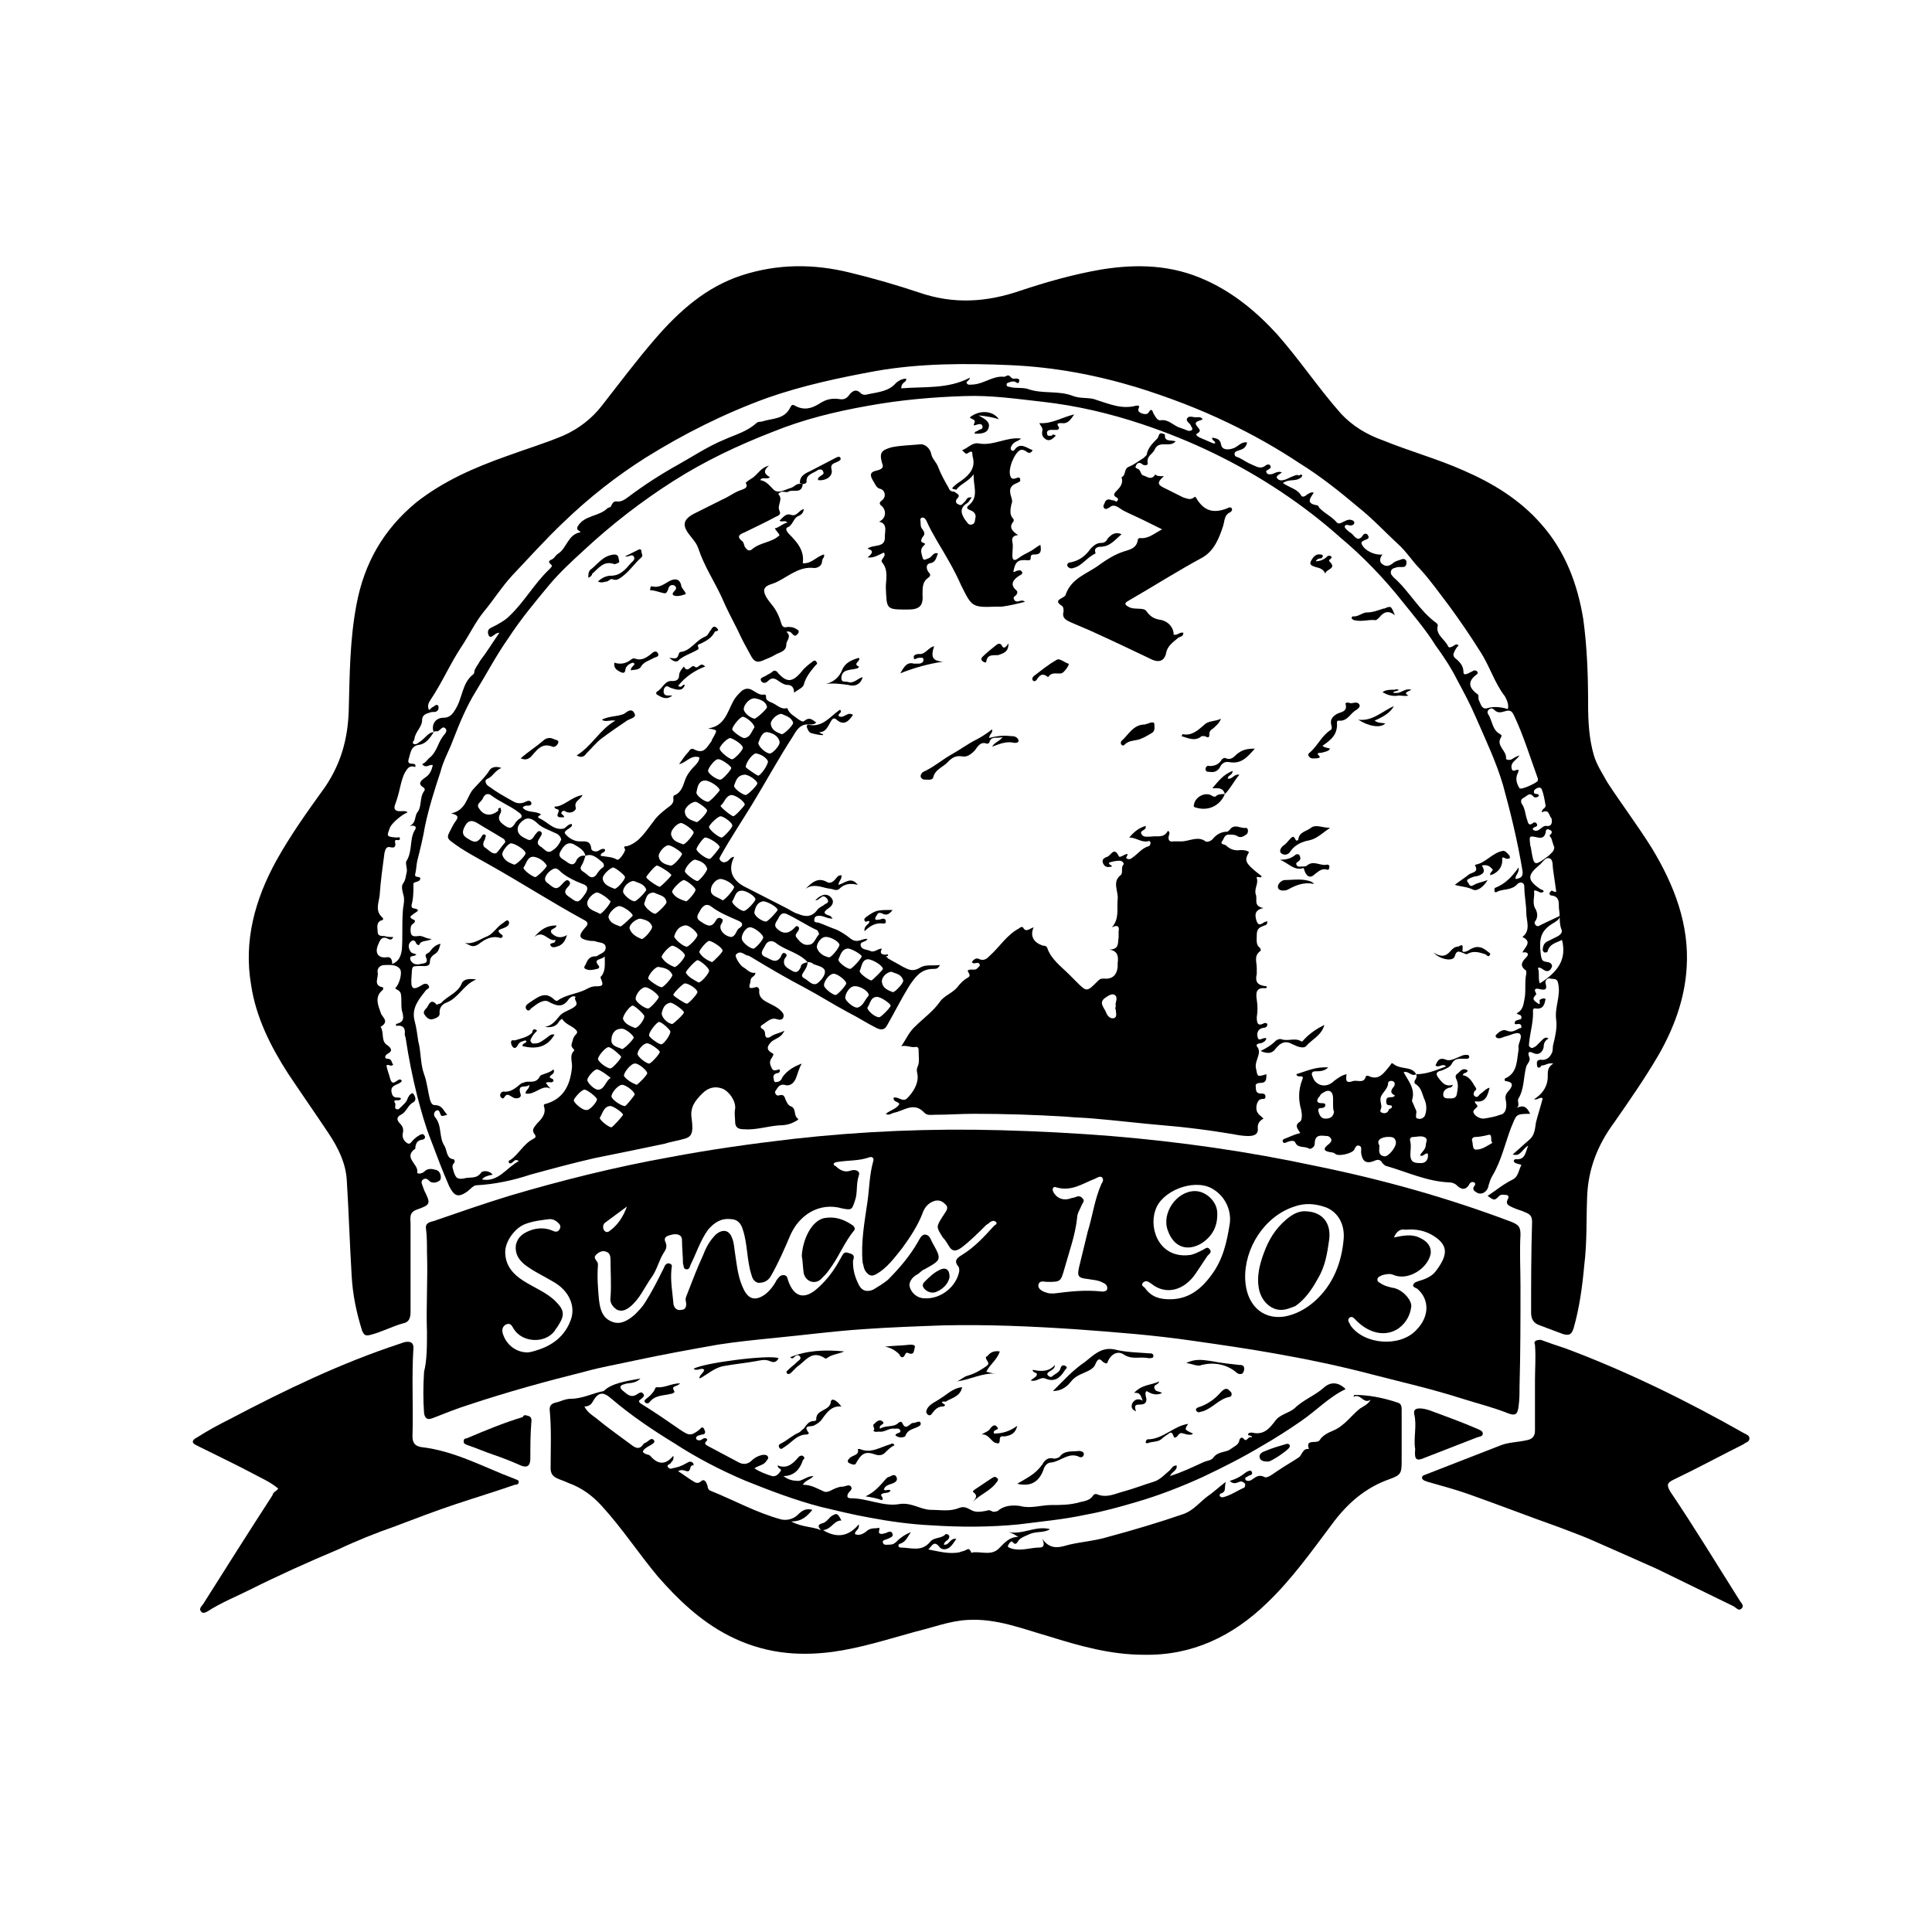 <?xml version="1.0" encoding="utf-8"?>
<!-- Generator: Adobe Illustrator 22.0.1, SVG Export Plug-In . SVG Version: 6.00 Build 0)  -->
<svg version="1.1" id="Laag_1" xmlns="http://www.w3.org/2000/svg" xmlns:xlink="http://www.w3.org/1999/xlink" x="0px" y="0px"
	 viewBox="0 0 200 200" style="enable-background:new 0 0 200 200;" xml:space="preserve">
<g id="QPcRNT.tif_1_">
	<g>
		<path d="M146.6,111.2c1.1,0,2-0.4,3.1-0.8c-0.4-0.4-0.7,0.2-1.1-0.1c0.2-0.4,0.3-0.9,1.1-0.6c0.4,0.2,1.1-0.2,1.6-0.4
			c0.2-0.1,0.4-0.1,0.6-0.1c0.1,0,0.2,0.1,0.2,0.2c0,0.1-0.1,0.2-0.2,0.2c-0.2,0-0.5,0-0.7,0c-0.4,0-0.7,0.1-0.9,0.5
			c-0.2,0.4-0.6,0.5-1,0.7c-0.4,0.1-0.9,0.2-0.3,0.9c0.4,0.5,0.7,0.8,1.4,0.6c-0.1,0.3-0.3,0.3-0.4,0.3c-0.3,0.1-0.6,0.3-0.6,0.7
			c0,0.3,0.2,0.4,0.4,0.4c0.4,0,0.9,0.1,1-0.4c0.1-0.5,0.2-1,0-1.5c-0.1-0.2-0.2-0.4,0-0.6c0.3-0.2,0.5-0.6,0.9-0.5
			c0.4,0.1,0.2,0.3-0.1,0.4c-0.1,0-0.1,0.1-0.2,0.2c0.7,0.1,1,0.7,1.3,1.2c0.1,0.1,0.2,0.3,0,0.4c-0.2,0.2-0.2,0.5,0,0.6
			c0.3,0.2,0.4-0.2,0.6-0.3c0.3-0.2,0.5-0.5,0.9-0.6c-0.2,0.8-0.4,1.6-1.5,1.4c-0.1,0.3,0.5,0.4,0.1,0.7c-0.2,0.2-0.4,0.3-0.2,0.6
			c0.2,0.3,0.6,0.5,1,0.5c0.6-0.1,1.2-0.2,1.7-0.4c0.6-0.1,0.7-0.8,0.6-1.4c-0.1-0.4-0.1-0.7,0.3-1.1c0.5-0.6,0.4-0.9-0.4-1
			c-0.1-0.2,0-0.3,0.1-0.3c1.2-0.6,1.1-1.8,1.3-2.9c0-0.1,0-0.1,0-0.2c-0.1-0.5,0.5-1.2,0.1-1.5c-0.3-0.2-1,0.2-1.5,0.3
			c-0.3,0.1-0.6,0.3-0.9,0.1c-0.1-0.1-0.1-0.2,0-0.3c0.3-0.3,0.7-0.6,1.1-0.4c0.5,0.2,0.8,0,1.2-0.2c0.1-0.1,0.3,0,0.3-0.2
			c0-0.2-0.1-0.3-0.3-0.3c-0.2,0-0.4,0.1-0.4-0.1c0-0.2,0.2-0.3,0.3-0.3c0.2-0.1,0.4,0,0.4-0.3c0-0.3-0.3-0.2-0.5-0.4
			c0.6-0.3,0.7-0.8,0.8-1.4c0.2-0.9,0-1.8,0.2-2.7c0-0.1,0-0.3,0-0.3c-0.7-0.5-0.5-0.9,0-1.4c0.3-0.3,0.2-0.6-0.4-0.5
			c0.2-0.5,1.1-1.1,0-1.6c0.9-0.7,0.4-1.7,0.4-2.5c0-0.9-0.2-1.8-0.2-2.6c0-0.2,0-0.4-0.2-0.5c-0.2-0.1-0.4,0-0.5,0.1
			c-0.6,0.7-1.5,0.5-2.1,0.8c-0.1,0.1-0.3,0.1-0.3-0.1c0-0.1,0-0.3,0.1-0.3c1-0.4,1.7-1.1,2.4-2.1c0.1,0.6-0.4,0.8-0.3,1.2
			c0.6-0.1,0.8-0.3,0.7-0.9c-0.5-3-1.2-5.9-2-8.8c-0.7-2.4-1.8-4.7-2.8-7c-0.6-1.4-1.3-2.7-2-4c-0.6-1.2-1.4-2.4-2.2-3.5
			c-1-1.6-2.2-3-3.4-4.5c-1.9-2.4-4.1-4.7-6.5-6.7c-1.9-1.7-4-3.3-6.1-4.7c-4.5-3-9.3-5.3-14.4-7c-3.3-1.1-6.7-1.9-10.2-2.3
			c-2.7-0.3-5.4-0.7-8.1-0.6c-3.3,0.1-6.7,0.4-10,1c-3.4,0.6-6.7,1.4-9.9,2.7c-3.6,1.4-7,3-10.3,5.1c-3.3,2.1-6.4,4.5-9.3,7.2
			c-1.2,1.1-2.4,2.2-3.5,3.5c-1.5,1.8-3,3.6-4.3,5.6c-1.2,1.7-2.2,3.6-3.3,5.4c-1,1.6-1.7,3.3-2.4,5.1c-0.4,1.1-1,2.1-1.3,3.3
			c-0.6,1.8-1.2,3.7-1.6,5.6c-0.2,1.2-0.5,2.4-0.8,3.6c-0.1,0.4-0.1,0.9-0.2,1.3c-0.2,0.6,0.6,0.2,0.5,0.6c-0.1,0.4-0.8,0.2-0.7,0.6
			c0,0.7,0,1.4-0.2,2.1c0,0.1,0,0.2,0.1,0.3c1.1,0.2,0.3,0.4,0,0.7c-0.3,0.2-0.3,0.3,0.1,0.5c0.3,0.1,0.1,0.3,0,0.4
			c-0.2,0.1-0.3,0.3-0.3,0.6c0,0.6,0.1,0.8,0.8,0.7c0.4-0.1,0.8,0.3,1.4,0.3c-0.5,0.3-1.1,0.1-1.3,0.6c0,0.1-0.2,0-0.3-0.1
			c-0.1-0.3-0.3-0.5-0.6-0.2c-0.3,0.3-0.2,0.7,0,1c0.1,0.2,0.4,0.2,0.6,0.3c-0.2,0.3-0.8,0-0.6,0.6c0.2,0.4,0.6,0.5,1,0.4
			c0.3-0.1,0.9,0,0.6-0.7c-0.2-0.4,0.3-0.4,0.4-0.6c0.3-0.4,0.6-0.7,1.1-0.8c-0.1,0.4-0.2,0.8-0.5,1c-0.3,0.2-0.6,0.4-0.6,0.9
			c0,0.5-0.6,0.4-0.9,0.4c-1.1,0-0.9,0-1,1.1c-0.1,1.3,0.1,1.5,1.2,0.8c0.2-0.1,0.5-0.1,0.6,0.2c0.1,0.2-0.2,0.3-0.3,0.4
			c-0.7,0.9-1.5,1.8-1.2,3.1c0.2,0.7,0.3,1.5,0.4,2.2c0.3,1.1,0.2,2.3,0.6,3.4c0.3,0.8,0.4,1.8,0.6,2.6c0.1,0.3,0.2,0.6,0.5,0.6
			c0.8,0,0.9,0.6,1.3,1c-0.7,0.2-0.6,0.2-0.8-0.3c-0.1-0.2-0.2-0.2-0.4-0.1c-0.2,0.2-0.2,0.4-0.1,0.6c0.8,0.9,0.4,2.1,1,3
			c0.3,0.5,0.2,1.3,0.9,1.4c0.2,0,0.2,0.3,0.1,0.4c-0.3,0.3-0.1,0.6,0,1c0.2,0.5,0.3,0.7,1,0.6c0.6-0.2,1.3,0.1,1.8-0.6
			c0.1-0.2,0.8-0.3,1.2,0.2c-0.5,0.1-0.9,0.2-1.1,0.5c1.7,0.3,2.5-1.2,3.8-1.9c-0.5-0.4-0.6,0.4-1,0.2c-0.1-0.2,0-0.3,0.1-0.3
			c0.9-0.6,1.4-1.7,2.4-2.2c0.2-0.1,0.3-0.2,0.2-0.4c-0.4-0.5-0.2-0.7,0.2-1.2c0.4-0.4,1-1,0.7-1.8c0-0.1,0-0.2,0.1-0.2
			c1.9-0.5,2.6-1.9,2.8-3.7c0.1-0.6-0.3-1.3,0.2-1.8c0.2-0.2-0.4-0.3-0.2-0.8c0.1-0.3,0.1-0.6,0.4-0.9c0.1-0.1,0.2-0.2,0.1-0.4
			c-0.4-0.5-1.1-0.6-1.5-1.2c0-0.1-0.2,0.1-0.3,0.2c-0.3,0.6-0.9,0.7-1.5,0.6c0.7-0.1,1.1-0.6,1.5-1.1c0.4-0.5,1.1-0.6,1.6-1
			c0.5-0.4-0.2-0.7,0.1-1c-0.3-0.2-0.6,0.1-0.7,0.2c-0.6,0.9-1.2,0.8-2.1,0.3c-0.5-0.3-1.2,0.2-1.7,0.6c-0.2,0.1-0.3,0.5-0.6,0.2
			c-0.2-0.3,0-0.5,0.3-0.7c0.8-0.5,1.6-1.3,2.6-0.3c0.1,0.1,0.2,0.1,0.3,0.1c0.8-0.6,1.9-0.7,2.8-1.1c0.4-0.2,0.7-0.4,1.2-0.4
			c0.7,0,0.8-0.1,0.5-0.8c-0.1-0.2,0.1-0.3,0.1-0.3c0.4-0.6,0.3-1.2,0.3-2c-0.3,0.4-1.3,0.2-0.6,1c0.1,0.2-0.1,0.3-0.2,0.3
			c-0.4,0.1-0.8,0.2-1.2,0c-0.2-0.1-0.1-0.3,0-0.4c0.2-0.5,0.4-0.9,1-0.9c0.1,0,0.2,0,0.3-0.1c0.3-0.2,0.8-0.3,0.8-0.8
			c0-0.5-0.5-0.5-0.9-0.6c-0.2-0.1-0.5-0.1-0.7-0.1c-1.2-0.2-1.3-0.5-0.5-1.4c0.4-0.4,0.2-0.6-0.2-0.8c-3.3-1.8-6.4-3.8-9.6-5.6
			c-1.4-0.8-2.8-1.5-4.1-2.5c-0.4-0.3-0.4-0.5-0.2-0.9c0.2-0.4,0.4-0.8,0.6-1.1c0.3-0.4,0.5-0.7-0.4-0.9c1.5-0.3,1.6-1.6,2.2-2.4
			c0.6-0.7,1.3-1.3,1.8-2.1c0.2-0.3,0.7-0.4,1.2-0.2c-0.7,0.3-0.9,0.9-1.4,1.1c-0.5,0.2-0.1,0.7,0.1,0.8c0.8,0.6,1.7,1.1,2.6,1.6
			c0.4,0.2,0.8,0.2,1.2,0c0.2-0.1,0.5-0.2,0.6,0.1c0.1,0.3-0.3,0.3-0.4,0.3c-0.2,0-0.3,0-0.5,0.2c0.5,0.6,1.3,0.3,1.9,0.7
			c0,0.1-0.5,0.2-0.2,0.4c0.8,0.3,1.4,1.2,2.4,1.1c0.4,0,0.5-0.5,1-0.5c0,0.1,0,0.2,0,0.2c-0.2,0.3-0.9,0.5-0.7,0.8
			c0.3,0.4,0.9,0.8,1.5,0.8c0.6,0,1.1-0.1,1.2,0.7c0,0.3,0.4,0.4,0.7,0.3c0.2-0.1,0.4-0.3,0.7-0.2c0.2,0.4-0.5,0.3-0.4,0.7
			c0.6,0.1,1.2,0.1,1.7,0.4c0.2,0.1,0.9-0.9,0.8-1.1c-0.2-0.3,0-0.3,0.2-0.3c1.3-0.4,1.9-1.5,2.7-2.5c0.4-0.6,0.9-1,1.4-1.4
			c0.4-0.3,0.8-0.5,0.7-1.1c0-0.1,0-0.3,0.2-0.3c0.6-0.3,0.8-0.9,1-1.5c0.2-0.6,0.6-1.1,1-1.5c0.2-0.2,0.5-0.5,0.5-0.9
			c-0.9-0.3-1.4,0.6-2.1,0.7c0.3-0.4,0.6-0.9,1-1.3c0.1-0.2,0.3-0.4,0.6-0.2c1,0.5,1.3-0.3,1.7-0.8c0.1-0.1,0.1-0.3,0.2-0.4
			c0.5-0.9,0.5-0.8-0.5-1c1.7-0.2,2-1.7,2.6-2.8c0.2-0.4,0.5-0.7,0.8-1c0.3-0.3,0.7-0.4,1.1-0.2c0.4,0.2,0.8,0.6,1.3,0.5
			c0.2,0,0.2,0.1,0.2,0.3c0,0.3,0.3,0.4,0.5,0.5c0.6,0.2,1,0.8,1.7,0.6c0.2,0.6,0.7,0.8,1.2,1.2c0.2,0.1,0.4,0.3,0.6,0.1
			c0.5-0.4,0.8-0.1,1.2,0.2c-0.2,0.2-0.5,0.2-0.7,0.2c-0.9-0.1-1.3,0.5-1.7,1.2c-1.5,2.3-2.8,4.7-4.2,7c-1.1,1.8-2.3,3.6-3.3,5.4
			c-0.1,0.2-0.2,0.3,0,0.5c0.2,0.2,0.4,0.2,0.6,0.1c0.3-0.1,0.4-0.5,0.8-0.5c-0.7,1.4-0.2,2.5,1.3,3.2c1.4,0.7,2.7,1.4,4.1,2.1
			c0.4,0.2,0.8,0.5,1.2,0.6c0.7,0.3,1.4,0.4,2-0.4c0.2-0.3,0.6-0.4,0.8-0.6c0.2-0.1,0.5-0.2,0.2-0.6c-0.2-0.2-0.4-0.3-0.6-0.1
			c-0.2,0.1-0.3,0.3-0.6,0.3c0.2-0.2,0.4-0.4,0.7-0.5c0.4-0.2,0.8,0,1,0.3c0.3,0.4,0,0.8-0.3,1c-0.6,0.4-0.6,0.6,0.1,0.8
			c0.1,0,0.1,0.1,0.3,0.3c-0.6,0-0.9-0.3-1.4-0.3c-0.3,0-0.5,0.1-0.5,0.4c-0.1,0.3,0.3,0.3,0.4,0.3c0.6,0.2,1.2,0.5,1.8,0.7
			c0.5,0.2,1.1,0.6,1.6,1c0.7,0.5,1.2-0.1,1.7,0c-0.2,0.4-0.8,0.2-0.7,0.7c0.1,0.4,0.6,0.4,0.9,0.5c0.5,0.3,0.8-0.2,1.3-0.2
			c-0.3,0.5,0,0.7,0.6,0.6C92,98.9,91.9,99,91.7,99c0.1,0.1,0.2,0.1,0.2,0.2c0.5,0.3,1.1,0.6,1.6,0.9c0.6,0.3,1,0.5,1.7,0.1
			c0.6-0.4,1.3-0.2,2.1-0.3c-0.2,0.4-0.4,0.4-0.7,0.4c-1.3,0-1.9,0.9-2.5,1.8c-0.8,1.3-1.5,2.7-2.3,4.1c-0.3,0.5-0.7,0.4-1.1,0.2
			c-1-0.5-1.9-1.1-2.9-1.6c-1.5-0.8-2.9-1.7-4.4-2.5c-1.9-1-3.8-2.1-5.6-3.2c-0.2-0.1-0.3-0.2-0.5-0.2c-0.4-0.2-0.7-0.5-1.1-0.1
			c-0.2,0.2,0.4,1.1,0.7,1.3c0.4,0.2,0.7,0.7,1.3,0.6c0,0.4-0.5,0.4-0.5,0.8c0,0.4-0.5,1,0.5,0.7c0.2-0.1,0.4,0.1,0.4,0.3
			c-0.1,0.8,0.5,1.1,1.1,1.4c0.4,0.2,0.8,0.4,1.1,0.7c0.2,0.2,0.4,0.4,0.3,0.7c-0.1,0.3-0.4,0.3-0.7,0.2c-0.6-0.2-1,0.3-1.5,0.6
			c-0.2,0.1-0.2,0.3,0,0.4c0.2,0.1,0.3,0.3,0.3,0.5c0,0.5,0.3,0.5,0.6,0.3c0.4-0.3,0.8-0.3,1.4-0.6c-0.3,0.7-0.9,0.8-1.3,1.1
			c-0.4,0.4-0.7,0.8,0,1.2c0.3,0.1,0.1,0.3,0,0.5c-0.3,0.4-0.2,0.7,0,1.1c0.2,0.4,0.6,0.1,0.8,0.1c0.1,0.3-0.1,0.4-0.3,0.4
			c-0.3,0.1-0.4,0.3-0.3,0.6c0,0.2,0.1,0.4,0.3,0.3c0.3,0,0.5-0.2,0.6-0.5c0.5-0.7,1.2-1.1,2-1.4c-0.3,0.5-0.4,1-0.6,1.5
			c-0.2,0.5-0.6,0.9-1.2,0.7c-0.5-0.1-0.7,0.3-0.9,0.6c-0.2,0.2,0.1,0.6,0.3,0.5c0.7-0.2,0.6,0.3,0.8,0.6c0.1,0.2,0.2,0.4,0.4,0.5
			c0.7,0.2,0.3,1,0.8,1.3c0.1,0.1-0.1,0.2-0.3,0.3c-0.5,0.3-1.1,0.4-1.7,0.4c-1.2,0.1-2.4,0.5-3.6,0.4c-0.6,0-0.9-0.2-0.9-0.8
			c0-0.4-0.1-0.9,0-1.3c0.1-0.8-0.6-1.8-1.3-2.1c-0.8-0.3-1.5-0.1-2.1,0.5c-0.7,0.7-1.3,1.4-1.1,2.6c0.2,1.5,0,1.9-0.8,2.1
			c-0.7,0.2-1.4,0.3-2,0.5c-2.4,0.5-4.8,1-7.3,1.5c-2.2,0.5-4.4,1.1-6.6,1.7c-1.8,0.6-3.7,1-5.6,1.1c-0.3,0-0.7,0.5-1,0.7
			c-0.9,0.6-1.3,0.4-1.8-0.6c-0.7-1.6-1.3-3.2-1.9-4.8c-0.6-1.5-1-3-1.4-4.5c-0.5-2-0.9-4-1.2-6c0-0.1-0.1-0.3-0.1-0.4
			c0.1-0.8-0.3-1-0.9-0.9c0-0.1,0-0.2,0-0.2c0.9-0.2,0.8-0.7,0.6-1.4c-0.1-0.6,0-1.1-0.1-1.7c-0.1-0.4-0.4-0.4-0.6-0.6
			c0.4-0.3,0.8-1.6,0.5-2c-0.4-0.5-1.1-0.4-1.6-0.4c-0.5,0-0.8,0.4-0.7,0.8c0.1,0.5-0.5,1.3,0.5,1.5c0.1,0,0.1,0.2,0,0.3
			c-0.9,0.7-0.4,1.7-0.2,2.3c0.1,0.5,1,0.9,0,1.5c0.4,0.6,0,1.5,0.7,1.9c0.4,0.3,0.6,0.6,0,0.9c-0.3,0.2-0.3,0.5,0,0.5
			c0.5,0,0.4,0.4,0.6,0.6c-0.2,0.3-0.5-0.1-0.7,0.1c0.1,0.5,0.3,1,0.4,1.4c0.3,1,0.9-0.4,1.2,0.2c-0.3,0.5-1.4,0.3-1,1.4
			c0.2,0.5,0.7,0.2,0.9,0.4c0,0.2-0.2,0.2-0.4,0.2c-0.2,0-0.4,0-0.2,0.3c0.1,0.2-0.1,0.5,0.1,0.6c0.2,0.1,0.3,0,0.4-0.1
			c0.3-0.3,0.7-0.6,0.8-1c0.1-0.2,0.2-0.4,0.4-0.5c0.2-0.1,0.2,0.1,0.3,0.2c0.1,0.2,0.2,0.5-0.1,0.7c-0.6,0.3-0.7,1-1.3,1.3
			c-0.4,0.2-0.5,0.5-0.1,0.9c0.3,0.3,0.4,0.6,0.3,1c-0.1,0.4,0.1,0.8,0.4,1c0.4,0.3,0.5-0.2,0.8-0.4c0.1-0.1,0.2-0.2,0.4-0.3
			c0.1-0.1,0.3-0.2,0.5-0.2c0.1,0.1,0.2,0.2,0.2,0.3c0,0.2-0.2,0.3-0.4,0.3c-0.4,0.1-0.5,0.3-0.6,0.7c0,0.1,0,0.2,0,0.2
			c-1.3,0.9,0.3,1.6,0.2,2.4c-0.1,0.3,0.5,0.2,0.7,0c0.4-0.4,0.8-0.3,1.2-0.2c0.5,0.1,0.6,0.7,0.5,1c-0.1,0.2-0.7,0.5-1.1,0.2
			c-0.2-0.2-0.4-0.4-0.7-0.2c-0.3,0.2-0.1,0.5,0,0.8c0,0.1,0.1,0.2,0.1,0.3c0.7,1.4,0.7,1.5-0.7,2c-0.9,0.3-0.7,0.9-0.7,1.5
			c0,2.2,0,4.4,0,6.6c0,0.8,0,1.7,0,2.5c0,0.7-0.2,1.1-0.8,1.2c-1.1,0.3-2.2,0.9-3.4,1.2c-0.5,0.1-0.6,0-0.8-0.4
			c-0.6-1.9-1-3.8-1.1-5.8c-0.2-3.3-0.3-6.6-0.5-9.8c-0.1-1.8-0.9-3.4-1.9-4.9c-1.4-2.1-2.8-4.1-4.2-6.2c-1.8-2.8-3.3-5.8-3.8-9.1
			c-0.8-4.6,0.4-8.9,2.6-12.9c1.5-2.7,3.3-5.2,5.1-7.7c1.6-2.4,2.3-4.9,2.4-7.8c0.1-3.7,0.1-7.3,0.8-11c0.8-4.3,2.8-7.8,6.2-10.6
			c2.8-2.2,6-3.6,9.4-4.8c1.9-0.7,3.9-1.3,5.8-2.1c1.6-0.7,3-1.8,4-3.1c1.8-2.3,3.6-4.7,5.5-6.9c2.5-2.9,5.3-5.4,9-6.6
			c3.7-1.2,7.4-1.2,11.1-0.3c2.5,0.6,4.9,1.3,7.3,2.1c3.5,1.2,6.9,1,10.4-0.2c2.7-0.9,5.5-1.7,8.4-2.2c3.7-0.6,7.3-0.5,10.8,1.1
			c2.9,1.3,5.3,3.3,7.4,5.6c2.3,2.6,4.3,5.6,6.6,8.2c1.2,1.3,2.7,2.2,4.4,2.8c2.7,1.1,5.6,1.9,8.3,3.1c3,1.3,5.8,3,8,5.5
			c2.5,2.8,3.8,6.2,4.4,9.9c0.4,2.9,0.5,5.9,0.5,8.8c0,1.8,0.1,3.6,0.6,5.3c0.3,1,0.9,1.9,1.4,2.8c1.5,2.3,3.1,4.4,4.6,6.8
			c2.3,3.8,3.9,7.9,3.6,12.4c-0.2,3.2-1.3,6.2-2.9,9c-1.4,2.4-3,4.7-4.6,7c-1.7,2.3-2.7,4.8-2.8,7.7c-0.1,2.4,0,4.7-0.3,7.1
			c-0.2,2.2-0.5,4.4-1.1,6.5c-0.2,0.6-0.4,0.8-1.1,0.6c-0.8-0.3-1.6-0.6-2.4-0.9c-0.6-0.2-0.9-0.6-0.9-1.3c0-3.1,0-6.2,0.1-9.4
			c0-0.6-0.2-0.8-0.7-1c-0.4-0.2-0.9-0.3-1.3-0.5c-0.4-0.2-0.8-0.3-0.5-0.9c0.1-0.1,0.1-0.4-0.2-0.4c-0.2,0-0.5-0.1-0.7,0.1
			c-0.5,0.5-0.5,0.5-1.2,0c0.9-0.6,1.6-1.2,2.6-1.7c0.6-0.3,0.6-1,0.9-1.5c-0.2-0.1-0.4-0.1-0.6-0.2c-0.1,0-0.2-0.2-0.2-0.2
			c0-0.1,0.1-0.2,0.2-0.2c1,0.1,1-0.7,1.3-1.4c-0.6,0.3-0.8,1.2-1.6,0.9c0.6-0.5,1.1-1,1.7-1.5c0.6-0.5,0.6-1.2,0.7-1.8
			c0.2-0.8,0.5-1.7,0.7-2.5c-0.3-0.2-0.5,0.2-0.9,0.1c0.8-0.5,1.3-1.2,1.4-2c0.1-0.6-0.2-1.2,0.6-1.7c-0.6-0.1-0.8,0.2-1.2,0.2
			c-0.1,0-0.1,0.3-0.4,0.2c-0.1-0.1-0.1-0.3-0.1-0.5c0-0.2,0.2-0.3,0.4-0.3c0.5,0.1,0.9-0.2,1.1-0.6c0.2-0.3,0.1-0.7,0.2-1
			c0.2-0.8,0.4-1.7,0.3-2.5c-0.2-1.3,0.5-2.5,0.2-3.8c-0.1-0.6-0.5-0.4-0.8-0.5c-0.3-0.1-0.6,0.2-0.5,0.5c0.2,0.7-0.1,0.7-0.6,0.6
			c-0.3-0.1-0.7-0.1-0.4,0.4c0.1,0.2-0.1,0.2-0.1,0.3c-0.3,0.3-0.1,0.5,0.2,0.7c0.5,0.4,0.2-0.2,0.3-0.3c0.2-0.1,0.3-0.2,0.6-0.1
			c-0.1,0.5-0.2,1.1-1,1c-0.4-0.1-0.3,0.3-0.3,0.5c0,1-0.3,2-0.4,3c0,0.2-0.1,0.4,0.1,0.5c0.2,0.2,0.4,0,0.6-0.1
			c0.2-0.2,0.4-0.4,0.6-0.6c0.2-0.2,0.4-0.4,0.7-0.2c-0.3,0.2-0.5,0.4-0.5,0.9c-0.1,0.5-0.5,0.9-1.1,0.6c-0.4-0.2-0.6-0.1-0.4,0.4
			c0.2,0.4-0.2,0.7-0.3,1c-0.3,1.1-0.2,2.3-0.8,3.3c-0.2,0.3,0.2,0.7-0.2,1c0.8-0.4,1.1,0,1.4,0.6c-1.6,0-1.4,0.1-2,1.5
			c-0.6,1.6-1,3.4-1.9,4.9c-0.2,0.3-0.3,0.7-0.4,1c-0.1,0.7-0.8,1.1-1.3,0.7c-0.2-0.1-0.4-0.3-0.2-0.6c0.1-0.1,0.2-0.3,0-0.4
			c-0.2-0.1-0.4,0-0.5,0.2c-0.4,0.7-0.9,0.5-1.3,0.1c-0.2-0.2-0.5-0.3-0.8-0.3c-2.3-0.1-4.4-1.1-6.5-1.7c-0.1,0-0.3-0.2-0.4-0.3
			c-0.2-0.4-0.5-0.4-0.9-0.2c-0.8,0.3-1.2,0-1.3-0.9c0-0.3,0.1-0.6-0.2-0.7c-0.3-0.1-0.4,0.2-0.5,0.4c-0.2,0.4-1.5,0.7-1.9,0.5
			c-0.1-0.1-0.3-0.2-0.4-0.2c-0.8-0.1-1.1-0.3-0.3-0.9c0.1-0.1,0.3-0.3,0.2-0.5c-0.1-0.2-0.3-0.3-0.4-0.3c-0.5,0-1.3-0.3-1.3,0.8
			c0,0.4-0.5,0.6-0.6,0.5c-0.5-0.3-1.1,0-1.4-0.6c-0.1-0.3-0.5-0.2-0.8-0.1c-0.2,0.1-0.4,0.2-0.5,0c-0.1-0.3,0.2-0.3,0.4-0.4
			c0.5-0.2,0.9-0.4,1.4-0.5c-0.2-0.4-0.7-0.8,0-1.2c0.2-0.2,0.2-0.7,0.1-1.2c-0.3-1-0.3-2.1,0.1-3.1c0.3-0.7-0.5-0.1-0.6-0.6
			c1-0.3,2-0.8,3.3-0.7c-0.4,0.4-0.9,0.4-1.3,0.4c-0.4,0-0.5,0.2-0.3,0.6c0.3,0.9,1.4,1.2,2.2,0.4c0.4-0.3,0.8-0.6,1.3-0.7
			c-0.1,0.6-0.1,1,0.7,0.7c0.5-0.1,1.1,0.3,1.3-0.5c0,0,0.2-0.1,0.3,0c1.1,0.5,1.6-0.4,2.2-1.1c0.1-0.1,0.1-0.3,0.3-0.2
			C145,110.8,146.1,110.3,146.6,111.2c-0.5,0.3-0.8-0.4-1.3-0.2c0.5,0.9,1.2,1.7,0.9,2.8c-0.1,0.2,0.1,0.4,0.2,0.7
			c0.1,0.3,0.3,0.5,0.2,0.8c0,0.2-0.1,0.5,0.2,0.5c0.3,0.1,0.6-0.1,0.7-0.3c0.2-0.5,0.2-1.1,0-1.6c-0.3-0.6-0.3-1.3-1-1.7
			c-0.1-0.1-0.1-0.3,0-0.4C146.6,111.6,146.7,111.5,146.6,111.2z M60.6,88.6c-0.1,0.3-0.2,0.7-0.4,1c-0.3,0.5,0.2,0.6,0.4,0.8
			c0.3,0.2,0.6,0.7,1.1,0.2c0.2-0.3,0.4-0.6,0.7-0.8c0.2-0.1,0.1-0.4,0-0.5C61.8,88.8,61.3,88.3,60.6,88.6c-0.1-0.6-0.7-0.9-1.2-1.2
			c-0.6-0.3-1,0.1-1.3,0.6c-0.4,0.6-0.1,0.8,0.4,1.1c0.4,0.3,0.9,0.7,1.2-0.1C59.9,88.7,60.2,88.5,60.6,88.6z M83.6,99.6
			c0,0.4-0.2,0.7-0.4,1c-0.2,0.3-0.3,0.5,0.1,0.7c0.4,0.2,0.8,0.8,1.3,0.5c0.4-0.3,0.8-0.8,0.8-1.2c0-0.5-0.7-0.6-1.2-0.8
			C84,99.6,83.8,99.6,83.6,99.6c-0.9-1-2.3-1.2-3.3-2c-0.4-0.3-0.9-0.2-1.1,0.3c-0.2,0.4-0.7,0.9,0.1,1.2c0.5,0.2,1,0.7,1.5,0
			c0.1-0.2,0.2-0.6,0.5-0.4c0.3,0.2,0,0.4-0.1,0.6c-0.2,0.7,0.3,0.9,0.8,1.2c0.5,0.3,0.7,0,0.9-0.4C82.9,99.8,83.2,99.7,83.6,99.6z
			 M44.9,75.8c-0.4,0.6-0.8,1.2-1.5,1.3c-0.9,0.1-0.9,0.9-1.1,1.5c-0.2,0.7,0.6,0.3,0.7,0.6c0,0,0,0.1,0,0.2
			c-0.6-0.2-0.8,0.1-1.1,0.6c-0.4,0.8-0.5,1.8-0.8,2.7c-0.1,0.4-0.4,0.9-0.2,1.1c0.2,0.3,0.8,0.1,1.2,0.2c0,0,0,0.1,0.1,0.1
			c-0.6,0.2-1.6,1.1-1.8,1.5c-0.4,1-0.4,1,0.6,1.1c0.2,0,0.4-0.1,0.4,0.1c0,0.4-0.6-0.1-0.5,0.4c0.1,0.5-0.1,0.6-0.5,0.5
			c-0.4-0.1-0.5,0.2-0.6,0.6c-0.2,1.5-0.4,2.9-0.5,4.4c-0.1,0.8-0.5,1.6,0.3,2.3c0.2,0.2-0.1,0.3-0.2,0.3c-0.5,0.3-0.3,0.8-0.3,1.2
			c0,0.4,0.4,0.4,0.7,0.4c0.3,0.1,0.6,0.1,0.9,0.1c-0.1,0.3-0.3,0.3-0.5,0.2c-0.7-0.4-0.9,0.2-1.1,0.7c-0.3,0.8,0.1,1.3,0.9,1.2
			c0.5-0.1,0.6,0.3,0.6,0.7c0.7-0.3,0.9-0.8,1-1.5c0.1-1.3,0-2.6,0.1-3.9c0-0.5,0.2-1,0.1-1.6c-0.1-0.4-0.3-1-0.1-1.3
			c0.3-0.4,0.3-0.8,0.4-1.2c0.1-0.4-0.2-1,0-1.2c0.6-1,0.3-2.2,0.8-3.1c0.3-0.4,0.1-0.6-0.5-0.5c0.7-0.3,0.5-1,0.8-1.4
			c0.5-0.6,0.2-1.5,0.7-2.2c0.1-0.1,0.1-0.3-0.1-0.4c-0.6-0.4-0.2-0.7,0.2-1c0.5-0.3,0.7-0.8,0.8-1.3c-0.4-0.1-0.7,0.4-1.1-0.1
			c0.3-0.1,0.5-0.4,0.7-0.6c0.8-0.6,0.9-1.5,1.4-2.2c0.2-0.3,0.6-0.6,0.3-0.9c-0.3-0.3-0.5,0.2-0.8,0.3C45,75.7,44.9,75.7,44.9,75.8
			c-0.3-0.8,0.2-1.5,1-1.5c0.6,0,0.9-0.3,1.2-0.8c0.8-1.2,0.7-2.8,1.9-3.7c0.1-0.1,0.1-0.2,0.1-0.3c0.1-0.4,0.4-0.7,0.6-1.1
			c0.7-0.9,1.3-1.9,2-2.9c-0.2,0-0.4,0.1-0.5,0.2c-0.2,0.1-0.4,0.4-0.6,0.1c-0.1-0.2-0.2-0.6,0.2-0.8c0.2-0.1,0.4-0.2,0.6-0.3
			c0.5-0.3,0.9-0.5,1.3-0.9c1.6-1.5,2.6-3.4,4.2-4.9c0.1-0.1,0.3-0.3,0.2-0.4c-0.6-0.5,0-0.5,0.2-0.7c0.2-0.2,0.3-0.4,0.5-0.5
			c0.9-0.6,1-2,2.3-2.2c-0.1-0.2-0.5-0.2-0.3-0.6c0.7-1.2,2.2-1,3.1-1.9c0.1-0.1,0.3,0,0.4-0.3c0.1-0.2,0.2-0.4,0.5-0.4
			c0.5,0.1,0.9-0.2,1.3-0.5c1.6-1.2,3.3-2.3,5.1-3.3c1.6-0.9,3.1-1.9,4.8-2.6c1.1-0.5,2.3-0.8,3.3-1.7c0.2-0.2,0.5-0.1,0.7-0.2
			c1-0.3,2.2-0.2,2.8-1.4c0.1-0.2,0.2-0.4,0.5-0.2c0.9,0.5,1.7,0.3,2.5-0.2c0.6-0.4,1.2-0.6,2-0.5c0.5,0.1,0.8,0,1.1-0.4
			c0.3-0.4,0.7-0.7,1.2-0.2c0.2,0.2,0.5,0.2,0.8,0.1c1-0.2,2.1-0.3,2.8-1.1c0.3-0.3,0.7-0.5,1.1-0.5c0.1,0.4-0.5,0.3-0.5,1
			c2.4-0.2,4.8,0.1,7.1-1.1c0,0.3-0.5,0.4-0.3,0.6c0.1,0.2,0.5,0.1,0.7,0.1c1.1-0.1,2-0.9,3.1-0.8c0,0,0,0,0.1,0
			c0.4-0.2,0.4-0.2,0.7,0.1c0,0,0.1,0.1,0.2,0.1c0.3,0,0.7-0.1,0.6,0.3c-0.1,0.4-0.4-0.1-0.6,0c-0.1,0-0.2,0-0.2,0
			c-0.2,0.1-0.5,0.1-0.5,0.3c0,0.3,0.3,0.2,0.5,0.3c0.6,0.1,1.3,0,1.8,0.2c1.5,0.5,3.1,0.1,4.6,0.7c0.8,0.3,1.7,0.1,2.4,0.4
			c1.3,0.4,2.6,1,4.1,0.6c0.1,0,0.4-0.1,0.3,0.2c-0.2,0.4,0.1,0.5,0.3,0.6c0.3,0.1,0.6,0.1,0.7-0.1c0.3-0.5,0.4-0.2,0.5,0.1
			c0.2,0.3,0.4,0.8,0.8,0.7c0.8-0.1,1.3,0.6,2,0.8c0.3,0.1,0.6,0.2,0.8,0.3c0.2,0,0.3,0,0.4-0.1c0.1-0.2-0.1-0.3-0.1-0.4
			c-0.1-0.3-0.6-0.5-0.4-0.8c0.2-0.3,0.6-0.1,0.9-0.1c0.2,0,0.5-0.1,0.7,0.2c-0.3,0.2-1,0.2-0.6,0.7c0.3,0.4,0.5,0.5,0,0.8
			c-0.2,0.1,0.1,0.3,0.3,0.4c0.5,0.2,0.9,0.4,1.4,0.6c0.1,0,0.1,0,0.2,0c0-0.3-0.4-0.3-0.3-0.6c0.4,0.1,0.8,0.1,0.9,0.7
			c0.1,0.6,0.7,0.6,1.3,0.4c0.5-0.2,0.8-0.7,1.4-0.6c-0.1,0.5-0.4,0.7-0.8,0.8c-0.2,0.1-0.5,0.1-0.5,0.4c0,0.3,0.3,0.3,0.5,0.4
			c0.4,0.2,0.8,0.5,1.3,0.7c0.5,0.2,0.9,0.5,1.4,0.1c0.1-0.1,0.4-0.2,0.5,0c0.1,0.2,0,0.3-0.2,0.4c-0.1,0.1-0.3,0.1-0.2,0.3
			c0.1,0.2,0.2,0.2,0.4,0.2c0.4,0,0.7-0.4,1.2-0.2c-0.2,0.2-0.8,0.4-0.4,0.7c0.3,0.3,0.9,0,1.3-0.2c0.3-0.1,0.6-0.3,0.8-0.2
			c0.1,0.1,0.3-0.2,0.4,0c0,0.2-0.2,0.3-0.4,0.4c-0.5,0.2-1,0-1.6,0.4c0.7,0.5,1.5,0.6,1.9,1.3c0.1,0.2,0.4,0.1,0.6-0.1
			c0.2-0.1,0.4-0.3,0.7-0.2c-0.3,0.5-0.9,1.1,0.3,1.3c0.2,0,0.2,0.2,0.3,0.3c0.6,0.6,1.3,0.9,1.8,1.5c0.2,0.2,0.5,0,0.7-0.1
			c0.2-0.1,0.4-0.2,0.6-0.2c0.2,0,0.5,0.1,0.5,0.3c0,0.2-0.2,0.3-0.4,0.3c-0.2,0-0.5-0.2-0.6,0.1c0,0.2,0.3,0.4,0.4,0.5
			c0.1,0.1,0.3,0.2,0.4,0.3c0.4,0.5,0.7,0.7,1.1,0.1c0.1-0.2,0.4-0.2,0.5,0c0.2,0.3,0,0.4-0.3,0.5c-0.2,0.1-0.5,0.2-0.3,0.5
			c0.3,0.6,1.3,1.1,2.1,1c-0.2,0.3-0.4,0.7,0,1c0.4,0.3,0.7,0.2,1.1-0.1c0.2-0.2,0.6-0.3,0.9-0.4c0.2-0.1,0.5,0,0.5,0.3
			c0,0.3-0.1,0.5-0.4,0.5c-0.2,0-0.3,0-0.5,0c-0.3,0.1-0.6,0.1-0.7,0.4c-0.1,0.3,0.1,0.5,0.3,0.7c1.6,1.4,2.6,3.4,4.4,4.7
			c0.1,0.1,0.2,0.2,0.1,0.4c-0.1,0.9,0.8,1.3,1.1,2c0.1,0.2,0.3,0.1,0.5,0c0.2-0.1,0.3-0.3,0.6-0.1c-0.2,0.2-0.4,0.5-0.5,0.8
			c-0.1,0.2,0,0.4,0.1,0.5c0.5,0.4,0.9,0.8,0.9,1.5c0,0.3,0.3,0.2,0.5,0.1c0.2-0.1,0.4-0.2,0.6-0.3c0.1,0,0.2,0,0.3,0.1
			c0.1,0.1,0.1,0.2,0,0.3c-1,0.7-0.9,1.4,0.1,2.1c0.1,0.1,0,0.4,0.1,0.6c0.2,0.4,0.3,1,0.9,0.8c0.7-0.2,1.4-0.1,2.1,0.1
			c0.1-0.5-0.1-0.9-0.3-1.3c-1.1-1.4-1.6-3.2-2.6-4.7c-1-1.6-2.1-3.2-3.2-4.7c-1-1.3-1.9-2.6-3-3.8c-0.8-0.8-1.4-1.8-2.3-2.6
			c-1.4-1.3-2.6-2.6-4.1-3.8c-1.9-1.6-3.9-3.2-6-4.5c-2.4-1.6-4.9-3-7.4-4.2c-3.1-1.5-6.3-2.7-9.5-3.7c-4.3-1.3-8.6-2.1-13.1-2.3
			c-4.6-0.2-9.3-0.2-13.9,0.6c-3.8,0.7-7.6,1.5-11.3,2.8c-4.4,1.6-8.6,3.7-12.6,6.2c-3,1.9-5.8,4.1-8.4,6.6
			c-1.9,1.8-3.6,3.7-5.4,5.6c-1.1,1.2-1.9,2.5-2.9,3.7c-0.9,1.1-1.5,2.4-2.3,3.6c-1.2,1.8-2,3.7-3.2,5.5c-0.2,0.3-0.4,0.6-0.2,1.1
			c0.2-0.1,0.3-0.3,0.4-0.3c0.2-0.1,0.3-0.3,0.5-0.2c0.1,0,0.1,0.2,0.1,0.3c0,0.2-0.2,0.4-0.4,0.4c-0.2,0-0.4,0-0.6,0.1
			c-0.4,0.1-0.7,0.3-0.7,0.7c0,0.8-0.7,1.2-0.8,2c0,0.2-0.3,0.3-0.1,0.5c0.2,0.1,0.4,0,0.5-0.1C44.1,76.4,44.3,75.8,44.9,75.8z
			 M161.5,94.8c-0.1,0.4-0.3,0.5-0.6,0.7c-1.4,0.8-1.6,1.6-1.4,3.3c0.1,0.7,0.2,0.7,0.7,0.8c0.3,0,0.6,0.3,0.4,0.6
			c-0.2,0.4-0.5,0.4-0.8,0.2c-0.2-0.1-0.3-0.3-0.6-0.2c0.2,0.5,0,1.1,0.2,1.6c1.9-1.2,2.8-2.5,2.3-4.5c-0.6,0.3-1.3,0.4-1.5,1.2
			c0,0.1-0.2,0.1-0.3,0.1c-0.1,0-0.1-0.1-0.2-0.2c0-0.4,0.1-0.7,0.4-0.9c0.4-0.2,0.8-0.4,1.2-0.6c0.3-0.2,0.5-0.4,0.3-0.8
			c-0.2-0.6-0.1-1.3-0.2-1.9c-0.1-0.5,0.2-1.4-0.8-1.5c-0.1,0-0.2-0.1-0.2-0.2c0-0.1,0.1-0.2,0.2-0.3c0.2,0,0.3,0.2,0.5,0.1
			c-0.1-0.7-0.2-1.4-0.3-2.1c-0.1-0.5,0-1.1-0.3-1.3c-0.5-0.3-0.8,0.4-1.2,0.7c-1.2,1-1.2,1.5,0.1,2.4c0.1,0.1,0.4,0.1,0.4,0.3
			c-0.4,0.3-0.6-0.2-1-0.1c0.1,0.6-0.2,1.2,0.1,1.8c0.2,0.3,0.4,0.9,0,1.4c-0.1,0.1,0,0.3,0.1,0.4c0.1,0.1,0.3,0.1,0.4,0
			C160.4,95.3,160.9,95.1,161.5,94.8z M157.3,78.2c-0.3,0.5-1,0.7-0.8,1.4c0.1,0.4,0.5,0,0.7,0.1c0,0.3-0.2,0.5-0.2,0.7
			c-0.1,0.4,0.1,0.9,0.3,1.2c0.2,0.2,1.9-0.6,1.9-0.8c0-0.1,0-0.1,0-0.2c-0.8-2.2-1.5-4.5-2.5-6.6c-0.2-0.4-0.4-0.5-0.8-0.4
			c-0.4,0.1-0.8,0.3-1.2-0.1c-0.2-0.2-0.3-0.2-0.5-0.1c-0.2,0.1-0.3,0.4-0.1,0.6c0.4,0.7,0.4,1.6,1.2,2c0.1,0.1,0.2,0.1,0.1,0.3
			c-0.6,0.9,0.6,1.4,0.5,2.2c0,0.2,0.4,0.2,0.6,0.1C156.8,78.4,157,78.3,157.3,78.2z M159.6,84.1c0-0.4,0.4-0.4,0.4-0.7
			c-0.1-0.6-0.2-1.2-0.4-1.7c-0.1-0.2-0.3-0.2-0.5-0.1c-0.2,0.1-0.3,0.2-0.3,0.3c-0.1,0.5,0.5,0.1,0.5,0.5c-0.2,0.2-0.5,0.2-0.6,0
			c-0.4-0.4-0.6,0-1,0.2c-0.4,0.2-0.2,0.6-0.1,0.7c0.3,0.5,0.3,1.1,0.5,1.6c0.1,0.4,0.2,0.6,0.6,0.3c0.1-0.1,0.3-0.1,0.4,0.1
			c0.1,0.2-0.1,0.3-0.2,0.3c-0.1,0.1-0.3,0.1-0.2,0.3c0.6,0.4,0.9-0.5,1.4-0.4c0.6,0.1,0.6-0.5,0.5-0.8
			C160.3,84.4,160.4,83.7,159.6,84.1z M52.3,87.2c0-0.3-0.2-0.4-0.4-0.5c-0.8-0.5-1.7-1-2.5-1.5c-0.5-0.3-0.9-0.3-1.2,0.2
			c-0.3,0.5-0.5,1,0.2,1.4c0.5,0.3,0.9,0.6,1.4-0.1c0.1-0.2,0.2-0.4,0.4-0.3c0.2,0.1,0,0.3,0,0.5c-0.2,0.3-0.3,0.7,0.1,0.9
			c0.3,0.2,0.7,0.7,1.1,0.5C51.7,88,52,87.5,52.3,87.2z M75.7,97c0.5-0.1,0.5-0.7,0.8-0.9c0.5-0.3,0.4-0.6-0.1-0.8
			c-0.9-0.4-1.9-0.8-2.7-1.4c-0.6-0.5-1-0.1-1.3,0.5c-0.4,0.6-0.2,0.8,0.3,1.1c0.6,0.4,1,0.5,1.4-0.2c0.1-0.2,0.3-0.4,0.6-0.2
			c0.2,0.1,0.1,0.3,0,0.5C74.3,96.1,74.9,96.9,75.7,97z M84.8,96.7c-0.1-0.2-0.1-0.3-0.2-0.4c-1.1-0.5-2.1-1.2-3.2-1.7
			c-0.5-0.2-0.7,0.2-0.9,0.6c-0.2,0.3-0.4,0.6-0.1,0.9c0.6,0.6,1.2,0.6,1.8,0c0.1-0.1,0.2-0.3,0.4-0.2c0.2,0.1,0.1,0.4,0,0.5
			c-0.1,0.2-0.4,0.4-0.1,0.7c0.3,0.4,0.7,0.8,1.2,0.7C84.3,97.8,84.4,97.1,84.8,96.7z M51.8,83.6c0.1,0.3,0.1,0.4,0,0.6
			c-0.4,0.7,0.1,1,0.5,1.3c0.6,0.4,0.8,0.1,1.1-0.4c0.1-0.1,0.2-0.2,0.3-0.3c0.5-0.2,0.3-0.5,0-0.7c-0.9-0.7-2-1.1-2.9-1.8
			c-0.3-0.2-0.6-0.1-0.8,0.3c-0.1,0.4-0.8,0.6-0.4,1.1c0.5,0.8,1.3,0.8,2,0.2C51.5,83.7,51.6,83.7,51.8,83.6z M58.1,86.9
			c-0.1-0.4-0.4-0.6-0.7-0.7c-0.6-0.3-1.3-0.5-1.8-1c-0.3-0.3-0.9-0.7-1.4-0.3c-0.3,0.2-0.7,0.6-0.6,1.1c0.1,0.5,0.6,0.7,1,0.9
			c0.4,0.2,0.6-0.2,0.8-0.5c0.2-0.2,0.3-0.5,0.6-0.3c0.2,0.2,0,0.4-0.1,0.6c-0.2,0.3-0.4,0.6,0,0.9c0.4,0.2,0.7,0.8,1.2,0.5
			C57.6,87.8,57.9,87.4,58.1,86.9z M57.5,89.9c-0.3,0-0.8,0.4-1,0.8c-0.2,0.4,0,0.6,0.3,0.8c0.7,0.6,0.9,0.6,1.5-0.1
			c0.2-0.2,0.4-0.4,0.6-0.2c0.2,0.2,0.1,0.4-0.1,0.6c-0.5,0.5-0.3,0.8,0.2,1.1c0.8,0.6,0.9,0.6,1.6-0.4c0.3-0.5,0.3-0.8-0.3-1
			c-0.8-0.3-1.6-0.7-2.2-1.2C57.9,90.1,57.7,89.9,57.5,89.9z M160.9,87.7c-0.1-0.2-0.2-0.6-0.3-0.9c-0.1-0.2-0.3-0.3-0.1-0.4
			c0.2-0.2,0.2-0.4-0.1-0.5c-0.3-0.2-0.4,0.1-0.4,0.3c-0.1,0.4-0.3,0.6-0.8,0.5c-0.9-0.2-0.9-0.2-0.8,0.7c0,0.2,0.1,0.3,0.1,0.5
			c0.3,1.8,0.3,1.8,1.8,0.7C160.6,88.3,160.9,88.1,160.9,87.7z M147,119.6c0.2-0.4,0.6-0.6,0.6-1.1c0-0.2,0.2-0.5,0-0.7
			c-0.4-0.3-0.9-0.1-1.3-0.1c-0.3,0-0.4,0.2-0.3,0.5c0.1,0.5,0,0.9,0,1.3c0,0.9,0.5,0.9,1.1,0.9c0.6,0,0.8-0.5,0.7-1
			C147.4,119.4,147.3,119.8,147,119.6z M138,114.3C138,114.3,138,114.3,138,114.3c0-0.2,0-0.4,0-0.6c0-0.7-0.4-1-1-0.6
			c-0.2,0.1-0.3,0.2-0.4,0.4c-0.3,0.3-0.4,0.7,0.2,0.7c0.2,0,0.4,0,0.4,0.2c0,0.2-0.2,0.3-0.4,0.3c-0.3,0-0.4,0.1-0.3,0.4
			c0.1,0.4,0.3,0.7,0.7,0.7c0.4,0,0.8-0.1,0.9-0.7C138,114.9,138,114.6,138,114.3z M68,89.6c-0.2,0-1.1,1.1-1.1,1.2
			c0,0.2,1.2,1,1.4,1c0.1,0,1.2-1.1,1.2-1.2C69.5,90.4,68.2,89.6,68,89.6z M63.2,93.3c-0.4-0.4-0.8-0.7-1.3-0.9
			c-0.4-0.1-1.2,0.7-1.1,1.2c0.1,0.6,0.8,0.7,1.3,1C62.2,94.7,63.2,93.6,63.2,93.3z M74.5,81.8c0-0.3-1-1-1.5-1
			c-0.7,0-0.8,0.7-0.9,1.2c-0.1,0.3,0.8,1,1.2,1C73.5,83,74.5,81.9,74.5,81.8z M66.8,102.2c-0.4,0-1,0.7-1,1.2c0,0.3,0.9,1,1.3,1
			c0.2,0,1.1-1,1.1-1.2C68.1,102.9,67.2,102.2,66.8,102.2z M65.6,91.2c-0.5,0-1.1,0.6-1.1,1.1c0,0.3,0.8,1,1.2,1
			c0.2,0,1.2-1,1.2-1.2C66.7,91.5,66.1,91.4,65.6,91.2z M88.4,102.1c-0.4,0-0.9,0.7-0.9,1.2c0,0.3,0.9,1.1,1.3,1
			c0.6-0.2,0.7-0.8,1.1-1.2C90.1,102.7,89,102,88.4,102.1z M76,91.8c-0.3-0.4-0.8-0.7-1.3-0.8c-0.5-0.1-1.2,0.6-1.1,1.3
			c0.1,0.5,0.8,0.6,1.2,0.9C75,93.2,76,92.1,76,91.8z M65.7,113.3c0-0.3-0.9-1-1.3-1c-0.4,0-1.1,0.8-1.1,1.2c0,0.3,1,1,1.4,1
			C64.8,114.5,65.7,113.4,65.7,113.3z M78.2,72.3c-0.5-0.1-1.1,0.5-1.2,1c-0.1,0.4,0.6,1,1.1,1.1c0.2,0,1.3-1,1.3-1.2
			C79.3,72.6,78.7,72.4,78.2,72.3z M54.4,88.3c0-0.3-1.1-1-1.5-1c-0.3,0-1,0.9-0.9,1.2c0.2,0.6,0.7,0.8,1.2,1
			C53.4,89.6,54.5,88.5,54.4,88.3z M74.6,80.7c0.2,0,1.1-1,1.1-1.2c0-0.2-1.1-1-1.4-0.9c-0.3,0-1,0.9-1,1.2
			C73.3,80.1,74.3,80.8,74.6,80.7z M75.7,82.3c-0.6,0.1-0.7,0.8-1.1,1.1c-0.1,0.1,1,1,1.3,1.1c0.2,0,1.1-1,1.2-1.2
			C77.1,83,76.2,82.3,75.7,82.3z M64.1,93.8c-0.4,0-1.2,0.8-1.1,1.2c0.2,0.6,0.7,0.7,1.2,0.9c0.1,0.1,1.2-1,1.3-1.1
			C65.5,94.5,64.5,93.8,64.1,93.8z M74.6,84.5c-0.3,0-1.2,0.9-1.2,1.1c0,0.3,1,1.1,1.3,1.1c0.2,0,1.1-1,1.1-1.2
			C75.9,85.2,74.9,84.5,74.6,84.5z M72.2,99.4c-0.2,0-1.3,1.2-1.2,1.3c0.3,0.5,0.8,0.7,1.3,1c0.2,0.1,1.1-0.9,1.1-1.2
			C73.5,100.3,72.5,99.4,72.2,99.4z M74.5,87.7c0-0.3-1.1-1-1.5-1c-0.2,0-0.9,1-0.9,1.2c0,0.3,1.1,1.1,1.4,1
			C73.6,88.9,74.5,87.8,74.5,87.7z M68.5,102.2c0.2,0,1.2-1.1,1.1-1.3c-0.3-0.6-0.8-0.7-1.4-0.8c-0.3-0.1-1.1,0.8-1.1,1.2
			C67.2,101.5,68.2,102.2,68.5,102.2z M70.5,85.2c-0.4,0-1.2,0.8-1,1.3c0.2,0.6,0.7,0.7,1.2,0.9c0.2,0.1,1.1-1,1.1-1.2
			C71.9,86,70.8,85.2,70.5,85.2z M68.5,104.9c0,0.5,0.7,1.1,1.1,1.1c0.1,0,1.2-1,1.2-1.2c0-0.2-1.1-1-1.4-1
			C68.8,103.9,68.6,104.4,68.5,104.9z M67,111.1c0-0.3-1-1.1-1.3-1c-0.4,0-1.2,1-1.1,1.3c0.3,0.4,0.8,0.7,1.3,0.9
			C66,112.3,67,111.3,67,111.1z M92.2,104.1c0-0.2-1-0.9-1.4-0.9c-0.7,0-0.7,0.7-1,1.1c-0.1,0.2,0.7,1,1.2,1
			C91.1,105.4,92.2,104.3,92.2,104.1z M80.9,73.9c-0.5,0-1.2,0.7-1.1,1.1c0.1,0.6,0.6,0.8,1.1,1c0.2,0.1,1.3-1,1.2-1.2
			C81.9,74.2,81.3,74.1,80.9,73.9z M64.7,90.8c0-0.2-0.9-0.9-1.2-1c-0.3,0-1.2,0.8-1.1,1.2c0.1,0.6,0.7,0.8,1.2,1
			C63.8,92.1,64.7,91.1,64.7,90.8z M63,108.4c-0.3,0-1,0.8-1.1,1.2c0,0.3,0.9,1,1.3,1c0.2,0,1.1-1,1.1-1.2
			C64.3,109.3,63.3,108.4,63,108.4z M72.2,96.8c0-0.3-0.9-1.1-1.3-1c-0.6,0.1-0.9,0.5-1.1,1.1c-0.1,0.2,0.9,1.1,1.3,1.1
			C71.3,98,72.2,97.1,72.2,96.8z M55.4,90.8c0.2,0,1.3-1.1,1.2-1.2c-0.3-0.5-0.8-0.8-1.3-0.9c-0.7-0.1-0.8,0.7-1.1,1.1
			C54.1,90,55,90.7,55.4,90.8z M89.9,99.3c-0.7,0-0.7,0.8-0.9,1.2c-0.1,0.2,0.8,0.9,1.2,1c0.1,0,1.2-1.1,1.2-1.2
			C91.4,100,90.5,99.4,89.9,99.3z M61.8,110.7c-0.3,0-1,0.8-1,1.1c0,0.3,0.8,1.1,1.2,1c0.6-0.1,0.7-0.9,1.2-1.2
			C63.3,111.6,62.1,110.7,61.8,110.7z M86.9,97.8c0-0.3-1-0.9-1.5-0.8c-0.4,0-1,0.8-0.8,1.2c0.2,0.5,0.7,0.8,1.2,0.9
			C86,99.2,86.9,98.1,86.9,97.8z M78.4,81.1c0-0.3-1-1-1.4-0.9c-0.7,0.1-0.8,0.6-1,1.1c-0.1,0.3,0.9,1,1.2,1
			C77.4,82.3,78.4,81.3,78.4,81.1z M66.3,95.1c-0.5,0-1.3,0.7-1.1,1.1c0.2,0.5,0.7,0.8,1.2,1c0.2,0.1,1.2-1,1.1-1.3
			C67.3,95.3,66.7,95.2,66.3,95.1z M73.2,83.9c0-0.2-1-0.9-1.2-0.9c-0.4,0-1.2,0.6-1.1,1.1c0.1,0.7,0.7,0.8,1.2,1
			C72.2,85.2,73.2,84.2,73.2,83.9z M67.7,92.4c-0.8,0-0.8,0.6-1,1.1c-0.1,0.3,0.7,1,1.1,1.1c0.2,0,1.2-1,1.2-1.2
			C68.9,92.7,68.3,92.7,67.7,92.4z M78.2,93.1c0-0.3-0.9-0.9-1.4-0.9c-0.7,0-0.7,0.7-1,1.1c-0.1,0.2,0.8,1,1.2,1
			C77.3,94.3,78.2,93.3,78.2,93.1z M72,92.1c0-0.2-0.8-0.9-1.2-1c-0.3,0-1.4,1.1-1.2,1.3c0.3,0.5,0.8,0.7,1.4,0.9
			C71.1,93.4,72,92.4,72,92.1z M70.6,88.4c0-0.2-1.1-0.9-1.4-0.9c-0.4,0-1.1,0.8-1,1.2c0.1,0.6,0.7,0.8,1.2,0.9
			C69.7,89.7,70.6,88.6,70.6,88.4z M72.2,91.2c0.2,0,1.1-1.1,1-1.3C73,89.3,72.4,89.1,72,89c-0.3-0.1-1.1,0.8-1.1,1.2
			C70.9,90.4,71.9,91.2,72.2,91.2z M61.8,113.8c0-0.2-1-1-1.3-1c-0.3,0-1.1,0.9-1.1,1.1c0,0.3,1,1.1,1.3,1
			C61,115,61.8,114.1,61.8,113.8z M65.6,107.4c0-0.2-0.9-1-1.3-0.9c-0.7,0-1,0.6-1,1.1c-0.1,0.7,0.7,0.8,1.1,1
			C64.6,108.6,65.6,107.6,65.6,107.4z M71.1,103.9c0.2,0,1.1-1,1.1-1.2c0-0.3-0.9-0.9-1.3-0.9c-0.2,0-1.2,1-1.2,1.2
			C69.7,103.1,70.9,103.9,71.1,103.9z M87.6,101.8c0-0.3-0.9-1-1.3-1c-0.4,0-1,0.7-1,1.2c0,0.3,0.9,1,1.2,1
			C86.7,103,87.6,102,87.6,101.8z M92.3,100.6c-0.5,0-1.1,0.6-1,1.1c0.1,0.6,0.6,0.8,1.1,1c0.2,0.1,1.2-1,1.1-1.2
			C93.3,100.8,92.7,100.8,92.3,100.6z M73.4,97.4c-0.2,0-1.1,1-1,1.2c0.3,0.5,0.8,0.8,1.3,1c0.1,0,1.2-1.1,1.1-1.2
			C74.8,98.1,73.7,97.4,73.4,97.4z M70.9,98.9c0-0.3-1-1-1.3-1c-0.3,0-1.2,1-1.1,1.2c0.3,0.5,0.8,0.8,1.3,1
			C70,100.2,70.9,99.2,70.9,98.9z M79.5,78.8c-0.2-0.4-0.7-0.7-1.2-0.8c-0.3-0.1-1.1,0.9-1.1,1.4c0,0.1,1.2,0.9,1.3,0.9
			C78.8,80.2,79.5,79.2,79.5,78.8z M78.1,75.3c0-0.4-0.9-1.1-1.2-1.1c-0.3,0-1.1,1-1.1,1.3c0,0.2,1.1,1,1.3,0.9
			C77.7,76.3,77.8,75.7,78.1,75.3z M75.8,78.6c0.2,0,1.1-0.9,1.1-1.2c0-0.3-0.9-0.9-1.3-1c-0.3,0-1.1,0.8-1.1,1.1
			C74.5,77.8,75.5,78.6,75.8,78.6z M64.5,115.4c0-0.2-1.1-1-1.4-0.9c-0.6,0.1-0.7,0.7-1,1.2c-0.1,0.2,0.9,1,1.2,1
			C63.5,116.6,64.4,115.6,64.5,115.4z M79.7,78c0.3,0,1.1-0.9,1-1.2c-0.1-0.6-0.7-0.9-1.2-1c-0.6-0.1-0.8,0.6-1,1.1
			C78.5,77.3,79.3,78,79.7,78z M89.2,99c0-0.2-1.2-0.9-1.5-0.8c-0.6,0.1-0.7,0.7-0.9,1.1c-0.1,0.3,0.9,1,1.2,1
			C88.2,100.3,89.2,99.2,89.2,99z M77.6,96c-0.4,0-0.9,0.8-0.8,1.2c0,0.3,0.8,1,1.2,1c0.2,0,1.1-1,1-1.2
			C78.9,96.6,77.9,95.9,77.6,96z M80.5,94.2c0-0.3-1.1-0.9-1.5-0.9c-0.6,0.1-0.8,0.6-0.9,1.1c-0.1,0.4,0.8,1,1.2,1
			C79.5,95.4,80.5,94.3,80.5,94.2z M68.3,108.9c0-0.2-1-0.9-1.3-0.9c-0.4,0-1,0.7-1,1.1c0,0.3,0.9,1,1.2,1
			C67.4,110.1,68.3,109.1,68.3,108.9z M65.5,104.1c-0.3,0-1.1,1.1-1,1.4c0.2,0.5,0.7,0.7,1.2,0.9c0.3,0.1,1-0.8,1-1.2
			C66.7,105,65.7,104.1,65.5,104.1z M69.4,106.8c0-0.2-1-1.1-1.2-1c-0.2,0-1.1,1.1-1,1.4c0,0.2,1.1,1,1.3,0.9
			C68.8,108,69.4,107.1,69.4,106.8z M144.1,114.5c-0.2-0.2-0.6,0.1-0.6-0.5c0-0.7,0.7-0.2,0.9-0.6c-0.4-0.2-0.5-0.4-0.2-0.8
			c0.1-0.1,0.3-0.4,0.1-0.6c-0.2-0.2-0.6-0.1-0.6,0.1c0,0.7-0.8,1.1-0.8,1.7c0,0.3,0.1,0.5,0.1,0.8c0,0.2-0.3,0.5,0.1,0.6
			c0.3,0.1,0.6,0,0.7-0.4C143.8,114.8,144.1,114.8,144.1,114.5z M142.8,118.6c0,0.4-0.2,1,0.5,1.1c0.4,0.1,1.3-1,1.2-1.5
			c-0.1-0.6-0.6-0.5-1-0.5C142.8,117.8,142.5,118.1,142.8,118.6z M154.5,118.3c-0.3-0.2,0.1-1-0.5-0.8c-0.4,0.1-0.9,0.2-1.3,0.2
			c-0.2,0-0.4,0.2-0.3,0.4c0.1,0.4,0,1,0.5,0.9C153.4,119,154,118.6,154.5,118.3z"/>
		<path d="M44.2,137.9c-0.1-2.7,0.1-5.5,0-8.3c0-0.8,0-1.6-0.1-2.4c-0.1-0.6,0.4-0.7,0.8-0.8c2.6-0.9,5.2-1.8,7.8-2.6
			c5.4-1.6,11-3,16.6-4c4.2-0.8,8.5-1.4,12.8-1.9c7.1-0.8,14.3-1.1,21.5-0.9c3.8,0.1,7.6,0.3,11.4,0.6c7.2,0.6,14.2,1.6,21.2,3.1
			c6.9,1.4,13.7,3.3,20.3,5.8c0.7,0.3,0.9,0.5,0.9,1.3c-0.1,1.8,0,3.6,0,5.3c0,3.5,0,7-0.1,10.5c0,0.7,0,1.3-0.1,2
			c-0.1,0.8-0.3,1-1.1,0.7c-1.5-0.6-3.1-1-4.7-1.5c-3.1-1-6.2-1.7-9.3-2.5c-3.4-0.9-6.8-1.6-10.2-2.2c-2.8-0.5-5.6-0.9-8.4-1.3
			c-4.1-0.6-8.1-0.9-12.2-1.2c-4.5-0.3-9-0.5-13.6-0.4c-2.8,0.1-5.6,0.2-8.4,0.4c-3,0.2-6,0.6-9.1,0.9c-2,0.2-4,0.4-5.9,0.7
			c-2.8,0.5-5.6,1-8.4,1.6c-1.8,0.4-3.6,0.7-5.4,1.2c-4,1-8,2.1-11.9,3.4c-1.3,0.4-2.5,0.9-3.8,1.4c-0.5,0.2-0.8,0.1-0.9-0.5
			c-0.1-1.4-0.1-2.8,0-4.3C44.2,140.8,44.2,139.4,44.2,137.9z M88.3,130.6c0,0.9,0.2,1.6,0.6,2.4c0.3,0.6,0.8,0.8,1.5,0.5
			c0.5-0.3,1-0.6,1.5-1c1.2-1.2,2.3-2.5,3.1-3.9c0.2-0.3,0.3-0.7,0.7-0.8c0.5,0,0.6,0.4,0.8,0.8c1,1.8,1,1.8-0.8,2.8
			c-0.3,0.1-0.5,0.4-0.7,0.5c-0.6,0.3-1,0.9-0.8,1.4c0.2,0.6,0.8,1.1,1.5,1.1c1.7,0.1,3.3-1.2,3.6-2.8c0-0.2,0-0.4-0.1-0.5
			c-0.5-0.6-0.1-0.9,0.4-1.2c1.3-0.8,2.3-1.9,3.3-3c0.1-0.1,0.4-0.2,0.2-0.4c-0.2-0.2-0.4-0.1-0.6,0c-0.1,0.1-0.2,0.2-0.4,0.3
			c-0.8,0.8-1.6,1.6-2.5,2.3c-0.4,0.3-0.9,0.6-1.3,0c-0.2-0.3-0.4-0.7-0.7-1c-0.7-1.1-0.7-1.1,0-2.2c0.1-0.1,0.1-0.2,0.2-0.3
			c0.2-0.3,0.4-0.6,0.1-0.9c-0.3-0.3-0.6-0.5-1.1-0.4c-0.7,0.2-1.1,0.7-1.3,1.3c-0.5,1.3-1.3,2.5-2.1,3.6c-0.8,1-1.6,2.1-2.7,2.7
			c-0.5,0.3-0.8,0.1-1.1-0.3c-0.2-0.3-0.2-0.6-0.3-0.9c-0.2-2.1,0.2-4.2,0.5-6.3c0.2-1.4,0.2-2.8,0.6-4.2c0.1-0.3-0.1-0.5-0.4-0.4
			c-1.1,0.4-2.3,0.3-3.4,0.5c-0.1,0-0.3,0.1-0.3,0.2c0,0.1,0.1,0.2,0.2,0.2c0.4,0.4,0.9,0.7,1.5,0.5c0.5-0.2,1.1,0,0.9,0.5
			c-0.3,0.9-0.1,1.8-0.4,2.6c-0.3,0.9-0.3,1-1.3,0.8c-2.4-0.7-4.5,0.7-5.4,2.8c-0.6,1.4-1.2,2.8-2,4.2c-0.3,0.5-0.7,0.7-1.3,0.7
			c-0.4-0.1-0.6-0.4-0.7-0.8c-0.5-1.5-0.4-3.2-0.9-4.7c-0.2-0.7-0.6-1.1-1.3-1.1c-1-0.1-1.7,0.4-2.3,1.1c-0.8,1.1-1.2,2.4-1.8,3.6
			c-0.1,0.2-0.1,0.5-0.4,0.5c-0.4,0-0.3-0.4-0.4-0.6c0-0.8-0.1-1.6-0.1-2.4c0-0.6-0.5-0.7-1-0.6c-0.4,0.1-1,0.2-0.7,0.8
			c0.2,0.5,0,0.8-0.2,1.1c-0.5,0.8-0.7,1.8-1.3,2.6c-0.7,1-1.2,2.2-2.2,3c-0.4,0.3-0.8,0.5-1.3,0.3c-0.5-0.3-0.8-0.8-0.7-1.3
			c0.1-1.3,0-2.6,0-3.9c0-0.4-0.1-0.7-0.4-0.8c-0.4-0.2-0.8,0-1.1,0.3c-0.3,0.3,0,0.5,0.1,0.7c0.1,0.1,0.1,0.3,0.1,0.4
			c-0.1,1.2,0,2.4,0.1,3.5c0.1,0.9,0.3,1.9,1.3,2.3c0.9,0.4,1.7-0.1,2.4-0.7c0.4-0.4,0.8-0.8,1.1-1.3c0.7-1.1,1.3-2.3,1.9-3.5
			c0.1-0.3,0.3-0.6,0.6-0.5c0.4,0.1,0.2,0.4,0.2,0.7c-0.1,1.1,0.1,2.2,0.2,3.3c0,0.5,0.3,0.9,0.8,0.8c0.5,0,0.6-0.4,0.5-0.9
			c-0.1-0.3,0.1-0.6,0.2-0.9c0.5-1.3,1-2.6,1.6-3.9c0.3-0.8,0.7-1.5,1.3-2.1c0.7-0.6,1.4-0.5,1.7,0.4c0.2,0.5,0.2,1,0.3,1.6
			c0.2,1.3,0.3,2.5,0.9,3.7c0.5,1,1.2,1.2,2.2,0.5c0.5-0.4,0.9-0.9,1.2-1.5c0.2-0.2,0.3-0.5,0.7-0.5c0.4,0,0.4,0.3,0.5,0.6
			c0.6,1.7,1.7,2,3.1,0.7c1-0.9,1.7-1.9,2.3-3c0.2-0.3,0.3-0.8,0.8-0.6C88.7,129.9,88.3,130.3,88.3,130.6z M128.9,132.4
			c0.1,2.6,1.7,4.2,4,3.9c1.2-0.2,2.3-0.8,3.2-1.6c1.9-1.7,2.8-4,3-6.5c0.1-1.5-0.6-2.7-1.8-3.2c-1.1-0.4-2.2-0.5-3.3-0.1
			C130.9,125.9,128.8,129.2,128.9,132.4z M121.1,134.5c1.9,0,3.2-1,4.3-2.5c1.2-1.6,1.6-3.4,1.9-5.3c0.2-1.3-0.4-2.9-1.9-3.7
			c-1.9-1-5.2,0.3-5.8,2.3c-0.7,2,0.5,5.1,3.7,4.6c0.4-0.1,0.8-0.3,1.2-0.5c0.2-0.1,0.5-0.4,0.7-0.1c0.3,0.3,0,0.5-0.2,0.7
			c-0.4,0.6-0.8,1.2-1.2,1.8c-1.2,1.8-3.1,2.3-4.6,1.1c-0.1-0.1-0.2-0.1-0.3-0.2c-0.2-0.1-0.4-0.1-0.6,0.1c-0.2,0.3,0.1,0.4,0.2,0.5
			C119.2,134.3,120.1,134.5,121.1,134.5z M54.6,140c0.2,0,0.6-0.1,0.9-0.2c1.7-0.5,3-1.5,3.6-3.2c0.5-1.4-0.2-3-1.8-3.9
			c-1-0.6-2.1-1.1-3-1.8c-0.6-0.5-1-1.1-0.9-2c0.2-0.9,0.8-1.3,1.7-1.6c0.7-0.2,1.4-0.2,2.1,0.1c0.2,0.1,0.5,0.2,0.7-0.1
			c0.2-0.3,0.1-0.5-0.1-0.7c-0.2-0.2-0.5-0.4-0.9-0.4c-0.8,0.1-1.7,0.2-2.5,0.5c-1.1,0.4-2.1,1.8-2.1,2.9c0,1.4,0.8,2.3,1.9,3
			c1.1,0.7,2.4,1.2,3.3,2.1c0.9,0.9,1,1.4,0.3,2.5c-0.1,0.2-0.3,0.4-0.4,0.6c-1,1.3-3.3,1.2-4.2-0.2c-0.2-0.3-0.3-0.7-0.8-0.5
			c-0.4,0.2-0.5,0.6-0.3,1.1C52.5,139.3,53.5,140,54.6,140z M144.3,128.1c1-0.2,1.9-0.4,2.8,0.1c0.6,0.3,1.1,0.8,1,1.6
			c-0.3,1.5-2.3,2.8-3.8,2.2c-0.4-0.2-0.8-0.1-1.2,0c-0.2,0.1-0.5,0.2-0.5,0.4c-0.1,0.3,0.3,0.4,0.4,0.5c0.3,0.2,0.7,0.3,1.1,0.4
			c1,0.1,2,1.2,2,1.9c-0.1,0.9-0.5,1.7-1.3,2.3c-1.3,0.9-3,0.6-4.4-0.8c-0.2-0.2-0.4-0.5-0.7-0.3c-0.3,0.3,0,0.5,0.1,0.8
			c1.4,2,5.1,2.3,6.8,0.5c1.4-1.4,1.4-3.2,0.1-4.3c-0.2-0.1-0.5-0.2-0.4-0.4c0.1-0.3,0.4-0.3,0.6-0.4c0.7-0.2,1.4-0.5,1.8-1.1
			c1.1-1.5,1.3-2.5-0.2-3.5c-0.9-0.6-1.9-0.8-3-0.7C145,127.2,144.6,127.4,144.3,128.1z M114.1,133.7c0.1,0,0.4,0,0.5-0.2
			c0.1-0.3-0.1-0.6-0.4-0.7c-0.5-0.3-1.1-0.3-1.6-0.4c-1-0.1-1.1-0.3-0.9-1.2c0.3-1.2,0.6-2.5,0.9-3.7c0.5-1.6,0.7-3.3,1.4-4.9
			c0.1-0.2,0.3-0.4,0.1-0.7c-0.2-0.2-0.5,0-0.7,0.1c-1.3,0.5-2.5,1.4-4.1,0.9c-0.2-0.1-0.4,0.1-0.3,0.4c0.3,0.7,1,1,1.7,0.8
			c0.2-0.1,0.5-0.1,0.7-0.2c0.2-0.1,0.5-0.1,0.7,0.2c0.2,0.2,0,0.4-0.1,0.6c-0.2,0.5-0.5,0.9-0.5,1.4c-0.2,1.8-0.8,3.4-1.3,5.2
			c-0.4,1.4-0.4,1.4-1.8,1.4c-0.3,0-0.8-0.2-0.9,0.3c-0.1,0.4,0.4,0.7,0.8,0.8c0.2,0.1,0.5,0.1,0.8,0.1
			C110.7,133.7,112.3,133.5,114.1,133.7z M64.9,124.9c-0.8,0.6-1.5,1.1-2.3,1.7c-0.2,0.2-0.2,0.5-0.1,0.7c0.1,0.2,0.3,0.3,0.5,0.2
			C63.9,126.9,64.5,126,64.9,124.9z"/>
		<path d="M66.3,142.7c-0.6,0.6-1.2,0.4-1.7,0.6c-0.4,0.1-0.5,0.3-0.2,0.6c0.5,0.4,0.9,0.9,1.6,0.4c0.2-0.1,0.4-0.3,0.6,0
			c0.2,0.2-0.1,0.4-0.2,0.5c-0.3,0.2-0.4,0.3,0.1,0.6c1.3,0.8,2.6,1.7,3.9,2.6c0.9,0.6,1.1,0.7,2,0c0.1-0.1,0.2-0.3,0.4-0.2
			c0.1,0.1,0.1,0.2,0.2,0.4c0,0.2-0.1,0.3-0.3,0.3c-0.1,0-0.3,0.1-0.4,0.1c-0.2,0.1-0.3,0.2-0.2,0.4c0.1,0.1,0.2,0.1,0.4,0.1
			c0.2-0.1,0.4-0.3,0.6-0.2c0.3,0.2-0.1,0.3-0.1,0.5c0,0.2,0.2,0.2,0.3,0.3c1.1,0.6,2.1,1.1,3.2,1.7c0.4,0.2,0.8,0.2,1.2-0.1
			c0.3-0.3,0.7-0.6,1.3-0.7c0.2,0,0.4,0,0.5,0.2c0.1,0.2-0.1,0.3-0.2,0.5c-0.3,0.4-0.8,0.4-1.2,0.7c0.6,0.4,1.2,0.6,1.8,0.8
			c0.4,0.1,0.7-0.2,0.9-0.5c0.2-0.3-0.3-0.2-0.3-0.6c1,0.4,1.6-0.2,2.2-0.9c0.1-0.1,0.4-0.2,0.5,0c0.2,0.2-0.1,0.3-0.1,0.4
			c-0.3,0.9-0.9,1.6-2,1.6c0.5,0.4,1,0.5,1.6,0.5c0.5-0.1,0.9-0.5,1.5-0.5c-0.3,0.4-0.8,0.4-1.1,0.9c0.9,0,1.5,0.4,2.2,0.7
			c0.2,0.1,0.5,0,0.7-0.1c0.4-0.2,0.8-0.4,1.2-0.4c0.3,0,0.7-0.3,0.9,0c0.2,0.3-0.2,0.5-0.3,0.7c-0.2,0.4,0,0.5,0.3,0.5
			c1.7,0,3.4,0.9,5,0.6c1.3-0.2,2.2,0.6,3.3,0.6c1,0,1.9,0.2,2.9-0.2c0.5-0.2,0.8,0,1.2,0.2c0.5,0.3,1,0.2,1.6,0.1
			c0.3-0.1,0.3-0.1,0.7,0.1c0.1,0,0.3,0,0.5-0.1c0.7-0.6,1.6-0.6,2.3-0.5c1.1,0.3,2.2-0.1,3.2-0.1c1,0,2,0,3-0.3
			c0.5-0.1,1-0.2,1.3-0.6c0.1-0.2,0.3-0.3,0.5-0.2c1,0.4,1.9-0.1,2.7-0.3c1.1-0.3,2.1-0.7,3.1-1c0.7-0.2,1.2-0.8,1.7-1.2
			c0.2-0.2,0.3-0.5,0.7-0.5c0.1,0.5-0.4,0.6-0.7,1.1c1.3-0.4,2.3-0.9,3.4-1.4c0.4-0.2,0.9-0.2,1.1-0.5c0.5-0.7,1.3-0.5,1.8-0.9
			c0.4-0.3,0.8-0.4,0.9-0.9c0-0.1,0.2-0.5,0.5-0.1c0.3,0.3,0.4-0.4,0.8-0.2c0-0.3-0.4-0.1-0.4-0.3c0-0.2,0.3-0.2,0.4-0.2
			c1.2,0.3,1.8-0.4,2.4-1.2c0.5-0.7,1.4-0.8,2-1.3c0.9-0.9,2.1-1.3,3.1-2.2c0.7-0.6,1.5-0.5,2.2,0.2c-1.7,0.8-3,2.2-4.6,3.3
			c-1.3,0.9-2.7,1.8-4.1,2.6c-2,1.2-4,2.2-6.1,3.2c-2.2,1-4.5,1.9-6.9,2.6c-1.7,0.5-3.5,1-5.2,1.3c-2.3,0.5-4.6,0.7-6.9,1
			c-3,0.3-6.1,0.3-9.1,0.1c-2.1-0.1-4.3-0.4-6.4-0.8c-1.7-0.3-3.3-0.7-5-1.1c-2.7-0.7-5.3-1.7-7.8-2.7c-2.6-1.1-5.1-2.4-7.4-3.9
			c-2.3-1.4-4.5-2.9-6.5-4.6c-0.9-0.8-1.4-0.7-2,0.4c-0.2,0.3-0.5,0.4-0.8,0.4c0.3,0.6,0.8,0.9,1.2,1.2c1.2,1,2.5,1.9,3.7,2.8
			c0.4,0.3,0.8,0.5,1.2-0.1c0,0,0.1-0.1,0.1-0.1c0.4-0.1,0.7-0.7,1-0.3c0.2,0.3-0.4,0.5-0.7,0.7c-0.6,0.4-0.6,0.6,0.1,0.8
			c0.1,0,0.2,0.1,0.2,0.1c0.7,0.8,1.5,1.1,2.4,0c0.1,0.5-0.2,0.6-0.3,0.8c-0.1,0.1-0.3,0.1-0.3,0.3c0.1,0.2,0.3,0.3,0.5,0.2
			c0.5-0.1,0.9-0.2,1.4-0.5c0.2-0.1,0.4-0.3,0.7-0.1c0.1,0.1,0.1,0.2,0.1,0.3c-0.5-0.1-0.2,0.7-0.7,0.6c-0.3-0.1-0.6-0.2-0.9,0
			c0.5,0.3,1,0.7,1.5,1c0.3,0.2,0.5,0.3,0.8,0.1c0.4-0.4,0.6,0,0.7,0.3c0.1,0.2,0,0.4,0.3,0.6c2.5,1,4.8,2.3,7.4,3
			c0.5,0.1,1.2,0,1.7-0.5c0.4-0.4,0.8-0.7,1.5-0.5c-0.6,0.7-1.1,1.2-2.2,1.2c1.1,0.6,2.1,0.5,3.1,0.9c-0.4-0.4-0.3-0.6,0.1-0.7
			c0.4-0.1,0.6-0.4,0.9-0.7c0.6-0.4,0.7-0.4,1.1,0.4c-0.8,0-1,0.9-1.9,1c1.5,0.9,2.7,0.6,3.7-0.6c0.1,0.6-0.4,0.6-0.4,1
			c0.4,0.2,0.8,0,1.1-0.2c0.3-0.3,0.6-0.4,1.1-0.4c0.3,0,0.4-0.2,0.3,0.3c-0.1,0.4,0.4,0.3,0.7,0.2c0.2-0.1,0.6-0.3,0.7,0.1
			c0.1,0.3-0.3,0.4-0.5,0.5c-0.2,0.1-0.6,0.1-0.5,0.4c0.1,0.3,0.4,0.2,0.7,0.2c0.4,0,0.6-0.2,0.8-0.4c0.4-0.4,0.9-0.7,1.4-0.9
			c-0.3,0.4-0.5,1-1.1,1.2c-0.1,0-0.2,0.1-0.2,0.2c0,0.1,0.1,0.2,0.2,0.2c1.1,0,2.2,0.5,3.1-0.6c0.4-0.5,1.2-0.3,1.6-0.8
			c0,0,0.2,0,0.3,0.1c0.1,0.1,0.1,0.2,0,0.4c-0.1,0.2-0.4,0.2-0.5,0.6c0.6,0.1,0.6-0.7,1.3-0.6c-0.2,0.3-0.4,0.6-0.6,0.8
			c-0.3,0.3-0.8,0.4-1.1,0.1c-0.6-0.8-0.8-0.2-1.2,0.2c1.1,0.2,2.1,0.5,3.2,0.3c0.2-0.1,0.4-0.1,0.6-0.2c0.4-0.2,0.4-0.2,0.6,0.1
			c0,0.1,0.1,0.2,0.2,0.1c1-0.1,2,0.4,2.8-0.5c0.5-0.5,1-1.1,1.9-1.1c-0.3-0.2-0.6-0.4-1-0.5c1.5,0.3,2.8-0.7,4.3-0.3
			c-0.6,0.4-1.4,0.2-2.1,0.5c-0.4,0.2-0.8,0.3-1.1,0.6c-0.2,0.2-0.3,0.7-0.7,0.2c-0.1-0.1-0.3,0.1-0.4,0.3c-0.2,0.3,0.1,0.3,0.3,0.4
			c1,0.3,2-0.1,2.9-0.1c0.4,0,0.6-0.2,0.3-0.9c0.9,1.3,2,0.8,2.8,0.6c1.3-0.3,2.7-0.4,4-0.8c2.6-0.7,5.3-1.5,7.9-2.4
			c1-0.4,1.6-1.2,2.4-1.8c0.6-0.4,1.1-0.9,1.9-1.5c-0.2,0.6,0.1,1-0.5,1.2c-0.1,0-0.2,0.2-0.1,0.3c0.1,0.1,0.2,0.1,0.3,0.1
			c0.8-0.2,1.5-0.7,2.2-1c0.1-0.1,0.1-0.2,0.1-0.4c-0.2-0.2-0.4-0.3-0.6-0.2c-0.3,0.1-0.6,0.3-1-0.1c0.7-0.2,1.2-0.5,1.7-0.9
			c0.2-0.1,0.5-0.3,0.6,0c0.1,0.3-0.2,0.3-0.4,0.4c-0.1,0.1-0.2,0.1-0.3,0.2c0,0.3,0.2,0.3,0.4,0.3c0.5-0.1,0.8-0.8,1.6-0.4
			c0.3,0.2,1.1-0.5,1.6-0.8c0.6-0.4,1.3-0.8,1.9-1.2c0.4-0.2,0.4-1,1.1-0.9c-0.4-1.1,0.8-0.5,1.1-0.9c0.3-0.5,0.9-0.8,1.4-1
			c1.2-0.5,1.9-1.6,2.8-2.3c0.3-0.2,0.8-0.4,1.1-0.9c-0.8,0.5-1-0.7-1.8-0.3c0.1-0.2,0.1-0.2,0.1-0.2c1.5,0,3,0.3,4.5,0.8
			c0.3,0.1,0.4,0.3,0.4,0.7c0,1.8,0,3.6,0,5.4c0,1.2-0.1,1.4-1.2,1.8c-2.6,0.9-4.5,2.6-6.1,4.8c-2.1,2.8-4.1,5.6-6.6,8
			c-3.6,3.5-7.8,5.5-12.8,5.4c-3.4,0-6.6-0.9-9.8-1.9c-2.8-0.8-5.5-1.9-8.5-1.7c-1.8,0.1-3.6,0.8-5.3,1.2c-2.9,0.8-5.7,1.7-8.6,2.1
			c-3.8,0.5-7.3,0.1-10.8-1.7c-2.9-1.5-5.2-3.7-7.3-6.1c-2-2.4-3.7-5-5.8-7.3c-1-1.1-2.1-1.9-3.5-2.4c-0.4-0.2-0.8-0.3-1.2-0.5
			c-0.4-0.2-0.6-0.5-0.6-1c0-2,0.1-4-0.1-6.1c0-0.4,0.2-0.6,0.6-0.7c0.5-0.1,1-0.4,1.6-0.4c1.2,0,2.3-0.6,3.4-0.8
			C63.3,143.2,64.7,143,66.3,142.7z"/>
		<path d="M91.7,115.3c0.5-0.4,1.1-0.5,1.4-1c-0.1-0.3-0.6-0.2-0.6-0.6c0,0,0-0.1,0.1-0.1c0.5,0,0.9,0.5,1.3,0.1
			c0.6-0.6,1.1-1.4,1.1-2.2c0-0.4-0.2-0.7,0-1.1c0.2-0.4,0.1-1,0.1-1.5c0-0.4,0-0.6-0.5-0.5c-0.4,0-0.8-0.2-1.3-0.1
			c0.5-0.7,0.8-1.5,1.5-2.1c0.8-0.8,1.8-1.5,2.5-2.5c0.4-0.6,1.3-0.9,1.8-1.5c0.3-0.4,0.7-0.8,1.1-1c0.5-0.3-0.3-0.7,0.1-0.8
			c0.3-0.1,0.7,0.1,0.9-0.2c0.1-0.1,0.3-0.2,0.2-0.4c-0.1-0.2-0.3-0.1-0.4-0.1c-0.1,0-0.2,0.1-0.4-0.1c0.2-0.3,0.5-0.5,0.8-0.3
			c0.5,0.2,0.8-0.1,1.1-0.4c1-0.9,1.7-2.1,3-2.8c0.1-0.1,0.3-0.2,0.4-0.1c0.3,0.6,0.7,0.1,1.1,0c-0.4,0.9,0,1.6,1,1.9
			c0.1,0,0.3,0,0.4,0.2c0.4,1.2,1.4,1.9,2.3,2.8c0.2,0.2,0.5,0.5,0.7,0.7c1.1,1.1,1.1,1.1,2.2,0c0.2-0.2,0.3-0.3,0.6-0.3
			c0.9,0.1,1.4-0.3,1.5-1.2c0-0.1,0-0.3,0-0.4c0.1-0.7,0-1.3-0.9-1.4c1.1,0,0.9-0.7,1-1.3c0-0.2,0-0.4,0-0.6
			c0.1-0.5-0.1-0.7-0.7-0.4c0.8-0.9,0.5-1.9,0.6-2.9c0.1-0.8-0.6-1.8,0.3-2.5c0.3-0.2,0-0.8,0.3-1.1c0.1-0.1-0.1-0.4-0.4-0.4
			c-0.4,0-0.8,0.1-1.1,0.2c0,0.3,0.3,0.2,0.3,0.4c-0.4,0.1-0.7,0.1-0.9-0.3c-0.2-0.4,0.1-0.6,0.4-0.7c0.4-0.1,0.7-1.1,1.2-0.1
			c0.1,0.3,0.6-0.2,0.9-0.2c0.1,0.2-0.3,0.4,0,0.5c0.2,0.1,0.4,0,0.5-0.1c0.6-0.4,1-1,1.7-1.2c0.1,0,0.2-0.2,0.2-0.3
			c0-0.2-0.1-0.3-0.3-0.2c-0.7,0.1-1.2-0.4-1.9-0.4c0.5-0.6,1-1,1.7-1.2c0,0.1,0,0.2,0,0.2c-0.1,0.3-0.7,0.3-0.4,0.7
			c0.2,0.3,0.6,0.2,1,0.2c0.6-0.1,1.3,0.2,1.7-0.6c0.3,0.2,0.1,0.4,0.1,0.5c-0.1,0.4,0,0.7,0.5,0.6c0.3,0,0.5,0,0.8,0
			c0.8,0,1.7-0.6,2.5,0c0.1,0.1,0.5,0,0.7-0.2c0.4-0.5,0.9-0.8,1.5-0.8c0.1,0,0.2-0.1,0.3-0.2c0.5-0.7,1.1-0.1,1.7-0.2
			c0.2,0,0.3,0.5,0,0.7c-0.3,0.2-0.6,0.4-1,0.1c-0.2-0.1-0.5-0.1-0.8-0.1c-0.5,0-0.5,0.5-0.7,0.7c-0.2,0.3,0.2,0.3,0.4,0.4
			c0.4,0.4,0.9,0.6,1.5,0.5c0.3,0,0.6,0,0.9,0.2c-0.5,0.9-0.5,1.1,1.3,2.5c0,0.3-0.6-0.1-0.5,0.2c0.2,0.6-0.3,1.1-0.1,1.7
			c0.2,0.5-0.3,1.2,0.8,1.4c-1,0.2-0.9,0.8-0.7,1.4c0.3,0.7,0.7-0.1,1.1,0c0,0.3-0.2,0.4-0.3,0.4c-0.5,0.2-0.8,0.3-0.8,1
			c0,0.5-0.1,1,0.3,1.3c0.1,0.1,0.2,0.3,0,0.4c-0.6,0.5-0.3,1.1-0.3,1.7c0,0.2,0,0.4,0,0.6c-0.2,0.9,0.1,1.2,1,1.3
			c0.1,0.1,0,0.2-0.1,0.2c-1-0.1-1,0.5-0.9,1.2c0.1,0.6,0.1,1.2,0,1.8c0,0.6,0.1,1,0.8,0.6c0.1,0,0.2,0,0.3,0.1
			c0,0.3-0.2,0.4-0.4,0.4c-0.7,0.1-0.7,0.7-0.6,1c0.1,0.5,0.6-0.1,0.9,0.1c-0.1,0.3-0.3,0.4-0.6,0.5c-0.2,0-0.5,0.1-0.4,0.3
			c0.6,0.7-0.2,1.4-0.1,2.2c0.2,1,0.1,1,1.1,0.7c0,0.5,0,0.9-0.6,0.9c-0.3,0-0.6,0.1-0.5,0.4c0,0.3,0,0.7,0.5,0.7
			c0.2,0,0.5,0,0.5,0.3c0,0.4-0.3,0.2-0.5,0.3c-0.4,0.1-0.6,1-0.3,1.4c0.1,0.2,0.3,0.3,0.6,0.6c-0.4,0.2-0.6,0.5-0.6,0.9
			c0.1,0.7-0.3,0.9-1,0.9c-0.5,0-1.1-0.1-1.6-0.2c-2.4-0.4-4.7-0.7-7.1-0.9c-2.4-0.2-4.8-0.5-7.2-0.7c-1-0.1-1.9-0.1-2.9-0.2
			c-3.2-0.2-6.4-0.3-9.6-0.3c-1.3,0-2.6,0.1-4,0.1c-0.4,0-0.8,0.1-1.1-0.2c-1.1-1.2-2.1-0.2-3.2,0C92.2,115.3,92,115.5,91.7,115.3z
			 M115.5,104.1c-0.1-0.3,0.3-0.8-0.1-1.1c-0.3-0.2-0.7,0.1-1,0.3c-0.7,0.5-0.1,1,0.1,1.5c0.1,0.3,0.4,0.7,0.8,0.6
			c0.4-0.1,0.2-0.6,0.2-0.9C115.4,104.4,115.5,104.3,115.5,104.1z"/>
		<path d="M159.5,138.7c0.8,0.3,1.7,0.6,2.6,0.9c6.4,2.4,12.5,5.4,18.5,8.8c0.2,0.1,0.5,0.2,0.5,0.5c0,0.4-0.4,0.4-0.6,0.6
			c-2.4,1.2-4.8,2.5-7.3,3.7c-0.6,0.3-0.7,0.5-0.3,1.2c2.5,3.7,4.8,7.5,7.2,11.3c0.1,0.2,0.5,0.5,0.2,0.8c-0.3,0.3-0.5,0-0.8-0.2
			c-2.7-1.3-5.3-2.6-8-3.9c-0.9-0.4-1.8-0.8-2.7-1.2c-1.1-0.5-2.3-1-3.4-1.5c-1.3-0.6-2.7-1.1-4-1.6c-3.1-1.1-6.2-2.3-9.3-3.4
			c-1.4-0.5-2.9-0.9-4.3-1.3c-0.2-0.1-0.5-0.1-0.6-0.4c0-0.3,0.3-0.3,0.5-0.4c2.6-1,5.1-2,7.7-3c0.8-0.3,1.7-0.3,2.6-0.5
			c0.6-0.1,0.9-0.4,0.9-1c0-1.7,0-3.5,0-5.2c0-1.2,0.1-2.4,0-3.7C158.7,138.8,159.1,138.7,159.5,138.7z"/>
		<path d="M28.8,154.1c-0.8-0.7-1.8-1.1-2.7-1.6c-1.9-1-3.8-1.9-5.8-2.9c-0.6-0.3-0.3-0.6,0.1-0.8c1.1-0.7,2.2-1.3,3.4-1.9
			c5.7-3,11.5-5.8,17.6-7.8c0.3-0.1,0.5-0.2,0.8-0.2c0.4,0,0.6,0.2,0.6,0.6c-0.2,3.1,0,6.1-0.1,9.2c0,0.7,0.3,1,0.9,1.1
			c3.5,0.4,6.5,2.1,9.7,3.3c0.2,0.1,0.4,0.1,0.4,0.3c0,0.3-0.3,0.3-0.4,0.3c-2,0.7-4,1.3-6.1,2c-2.1,0.7-4.2,1.5-6.3,2.3
			c-2,0.7-4,1.5-5.9,2.4c-3.1,1.3-6.2,2.7-9.2,4.2c-1.4,0.7-2.9,1.3-4.3,2.2c-0.2,0.1-0.5,0.3-0.7,0c-0.2-0.2,0-0.5,0.2-0.7
			c2.4-3.8,4.8-7.6,7.2-11.3C28.3,154.4,28.6,154.4,28.8,154.1z"/>
		<path d="M99,50.7c-0.2-0.1-0.7,0-0.2-0.4c0.2-0.2,0.5-0.4,0.8-0.6c0.8-0.6,1.4-1.3,1.1-2.4c-0.1-0.3,0.1-0.8-0.5-0.4
			c-0.2,0.2-0.4-0.1-0.6-0.3c0.6-0.2,1-0.8,1.7-0.7c1.5,0.3,2.9-0.7,4.4-0.5c-0.3,0.3-0.8,0.3-1,0.8c-0.1,0.1-0.1,0.3,0,0.4
			c0.1,0.1,0.2,0.1,0.3,0c0.6-0.9,1.3-0.2,1.9,0c-0.2,0.4-0.5,0.3-0.7,0.1c-0.2-0.1-0.4-0.2-0.6-0.1c-0.6,0.3-1.3,2-1,2.7
			c0.1,0.3,0.3,0.3,0.6,0.2c0.2-0.1,0.4-0.1,0.4,0.1c0.1,0.3-0.2,0.3-0.3,0.4c-0.9,0.3-0.8,0.9-0.6,1.5c0.1,0.3,0.1,0.5,0,0.7
			c-0.1,0.5-0.2,1,0.1,1.4c0.1,0.1,0.2,0.2,0.1,0.4c-0.5,0.6-0.1,1,0.5,1.4c-0.5,0-0.7,0.3-0.6,0.7c0.1,0.4,0,0.9,0,1.4
			c0,0.5,0.2,0.6,0.6,0.3c0.4-0.3,0.8-0.5,1.2-0.7c0.4-0.2,0.7-0.5,1.1-0.7c0.1,0.6,0.1,1-0.6,1c-0.2,0-0.4,0-0.4,0.3
			c0,0.3-0.1,0.3-0.3,0.3c-1-0.1-1.3,0.1-1.5,1.2c0.1,0,0.2,0,0.3-0.1c0.2,0,0.4-0.2,0.6,0.1c0.1,0.2-0.1,0.3-0.3,0.4
			c-0.6,0.4-1,0.9-0.3,1.5c0.2,0.2,0.1,0.3,0,0.5c-0.1,0.1-0.4,0.2-0.2,0.5c0.1,0.2,0.4,0.2,0.6,0.1c0.1,0,0.3-0.1,0.5,0.1
			c-0.8,0.2-1.6,0.4-2.4,0.5c-0.2,0-0.4,0-0.6,0c-2.5,0.1-2.5,0-3.6-2.2c-0.7-1.6-1.6-3.1-2.5-4.6c-0.4-0.7-0.8-1.4-1.1-2.1
			c-0.1-0.2-0.3-0.4-0.5-0.3c-0.2,0.1-0.1,0.3-0.1,0.5c0,0.2,0,0.5,0.2,0.7c0.2,0.3,0.3,0.5,0,0.8c-0.1,0.2-0.3,0.5,0.1,0.6
			c0.3,0.1,0.1,0.2,0,0.3c-0.4,0.4-0.2,0.8-0.1,1.2c0.1,0.4,0.3,0.2,0.6,0.1c0.4-0.1,0.5-0.7,1-0.5c-0.2,0.4-0.2,0.9-0.8,1
			c-0.5,0.1-0.4,0.6-0.2,0.9c0.2,0.2,0.3,0.4,0,0.6c-0.6,0.4-0.6,1-0.6,1.7c0.1,1.2-0.3,1.6-1.5,1.6c-2.3,0-2.2,0-2.3-2.3
			c0-0.8,0.3-1.8-0.4-2.6c-0.2-0.3,0.5-0.6,0.2-1c-0.5,0.2-1,0.6-1.7,0.5c0.4-0.3,0.8-0.7,0-0.9c0.6-0.5,1.9,0,1.8-1.3
			c0-0.5,0.3-1.3-0.6-1.5c0.7-0.3,0.8-1.1,0.3-1.6c-0.3-0.2-0.3-0.4,0-0.6c0.5-0.4,0.3-1.1-0.2-1.2c-0.4-0.1-0.5-0.5-0.7-0.8
			c-0.7-1.1,0.3-1,0.7-1.2c0.4-0.2,0.3-0.4,0.2-0.7c-0.3-1.1,0-1.3,1-1.6c1-0.2,1.9-0.2,2.9-0.3c0.5-0.1,1.1,0.4,1.2,1
			c0.1,0.5,0.5,0.8,0.7,1.3c0.3,0.8,0.7,1.5,1.1,2.2c0.1,0.3,0.3,0.4,0.6,0.4c0.2,0.2,0.7,0.3,0.3,0.7c-0.2,0.2-0.2,0.5,0.1,0.6
			c0.3,0.2,0.4,0,0.6-0.2c0.3-0.2,0.2-0.6,0.8-0.5c-0.2,0.2-0.3,0.5-0.5,0.6c-0.8,0.5-0.6,1.1-0.2,1.7c0.2,0.2,0.3,0.6,0.7,0.5
			c0.4-0.1,0.3-0.5,0.4-0.8c0-0.4-0.3-0.6-0.6-0.7c-0.3-0.1-0.4-0.3-0.1-0.5c1.1-0.9,0.4-2.1,0.5-3.2C100.2,49.9,99.4,50.1,99,50.7z
			"/>
		<path d="M120.5,49.3c-1,0.8-0.4,1,0.2,1.3c0.6,0.3,1.2,0.6,1.8,0.9c0.4,0.1,0.7,0.3,1.1,0c0.1-0.1,0.1-0.1,0.2,0
			c0.8,1.4,1.8,1.7,3.3,1.1c0.1-0.1,0.3-0.1,0.4,0c0.1,0.2,0,0.3-0.1,0.4c-0.7,0.3-0.6,0.9-0.8,1.5c-0.4,1.2-0.9,2.5-2.1,3.2
			c-2.6,1.4-5.1,3-7.7,4.5c-0.4,0.2-0.4,0.4,0,0.6c0.6,0.4,1.6,0,1.9,0.5c0.5,0.7,1,0.8,1.6,0.9c0.7,0.2,1.2,0.8,1.2,1.5
			c0.4,0.1,0.6-0.3,1-0.2c0,0.4-0.3,0.4-0.5,0.5c-0.6,0.5-1.2,0.9-1.3,1.7c-0.2,0.7-0.7,0.9-1.4,0.6c-2.1-1-4.2-2-6.4-3
			c-0.7-0.3-1.4-0.6-2.1-0.9c-0.4-0.2-0.9-0.4-0.7-1.1c0-0.2,0-0.5-0.2-0.6c-0.8-0.5-0.1-0.7,0.2-0.9c0.1-0.1,0.2-0.1,0.2-0.2
			c0.6-1.8,2.3-2.2,3.6-3.2c0.7-0.5,1.5-1,2.4-1.3c0.6-0.2,1.4-0.3,1.5-1.3c0,0,0.1-0.1,0.2-0.1c0.9,0.1,1.5-0.5,2.3-0.9
			c-1.2-0.6-2.2-1.1-3.3-1.6c-0.4-0.2-0.7-0.3-1.1-0.6c-0.3-0.2-0.7-0.4-1-0.1c-0.2,0.1-0.4,0.3-0.6,0.1c-0.1-0.1-0.1-0.3,0-0.4
			c0.1-0.3,0.2-0.5,0.5-0.5c0.1,0,0.3,0.1,0.5,0.1c0.2,0.1,0.3,0.2,0.4,0c0.1-0.2,0-0.2-0.1-0.3c-0.4-0.2-0.3-0.4,0-0.7
			c0.4-0.4,0.7-0.8,0.5-1.4c0.5-0.2,0.2-0.9,0.8-1.1c0.5-0.2,1-0.6,1.5-0.9c0.1-0.1,0.2-0.2,0.3-0.3c0.1-0.7,0.6-1.2,1.1-1.7
			c0.2-0.2,0.1-0.7,0.6-0.5c0.1,0,0.2,0.1,0.2,0.1c-0.1,0.8,0.7,0.5,1.1,0.7c-0.3,0.3-0.6,0.3-0.9,0.3c-0.5,0-1-0.1-1.3,0.6
			c-0.2,0.4-0.8,0.6-0.7,1.3c0.1,0.3-0.3,0.3-0.5,0.2c-0.3-0.3-0.6-0.2-0.7,0.1c-0.2,0.3,0.2,0.3,0.3,0.4c0.2,0.2,0.2,0.5,0.4,0.6
			c0.4,0.1,0.9,0.6,1.3-0.1C119.7,49.3,120.1,49.3,120.5,49.3z"/>
		<path d="M83.1,50.1c-0.1,1.1-1,0.5-1.5,0.8c-0.1,0.1-0.4,0-0.6,0c-0.2,0-0.5,0.2-0.4,0.3c0.5,0.5-0.2,1.1,0.1,1.7
			c0.2,0.4-0.2,0.5-0.4,0.6c-1.1,0.6-2.2,1.1-3.2,1.6c-0.5,0.2-0.9,0.4-0.3,0.9c0.2,0.1,0.2,0.4,0.3,0.6c0.2,0.3,0.4,0.5,0.7,0.3
			c0.9-0.8,2.1-0.7,2.9-1.5c-0.1-0.2-0.3-0.4-0.5-0.7c0.5-0.1,0.8-0.5,1.3-0.6c-0.2-0.3-0.6,0-0.8-0.2c0.4-0.4,0.7-0.8,1.2-0.6
			c0.6,0.2,0.8-0.5,1.3-0.6c0,0.4-0.3,0.6-0.5,0.7c-0.6,0.2-0.6,1-1.2,1.2c-0.2,0.1-0.1,0.4,0.2,0.7c0.8,0.8,1.6,1.7,1.4,3
			c0.9,0.1,1.4-0.7,2.2-0.9c0.1,0.3-0.2,0.4-0.2,0.7c0,0.5-0.5,0.7-0.8,0.7c-1.5-0.2-2.6,0.8-3.8,1.4c-0.5,0.3-1.3,0.3-1.4,0.9
			c0,0.5,0.4,1,0.8,1.5c0.5,0.6,0.8,1.3,1,2c0.1,0.3,0.3,0.4,0.6,0.3c0.3,0,0.6,0,0.9,0.2c0.2,0.1,0.4,0.2,0.2,0.5
			c-0.2,0.2-0.3,0.3-0.5,0.1c-0.2-0.2-0.3-0.4-0.7-0.3c0.6,0.5,0,0.9,0,1.3c0,0.7-0.6,0.8-1,1c-0.5,0.3-1,0.5-1.5,0.7
			c-0.5,0.2-0.8,0.1-1.1-0.4c-0.5-0.9-1-1.8-1.4-2.7c-0.6-1.2-1.2-2.3-1.7-3.5c-0.8-1.7-1.8-3.2-2.4-5c-0.2-0.6-0.6-1-0.9-1.4
			c-0.8-1-0.7-1.6,0.4-2.2c1-0.5,2-1,3-1.5c0.7-0.3,1.3-0.8,2-1c0.2-0.1,0.7-0.2,0.4-0.7c0-0.1,0.5-0.4,0.8-0.6
			c0.5-0.4,0.8-1,1.6-1.2c-0.7,0.6-0.4,0.9,0.1,1.2c-0.3,0.3-0.8-0.1-1,0.3c0.6,0.1,0.9,0.5,1.3,0.9c0.5,0.6,1.2,0.1,1.9-0.1
			c0.3-0.1,0.5-0.4,0.8-0.4C82.9,50,83,50.1,83.1,50.1z"/>
		<path d="M146.5,150c-0.2-1.1,0.2-2.4-0.1-3.6c-0.1-0.5,0.2-0.6,0.6-0.6c0.3,0,0.7,0.1,1,0.2c1.6,0.6,3.3,1.2,4.9,1.9
			c0.2,0.1,0.6,0.2,0.6,0.5c0,0.3-0.3,0.3-0.6,0.4c-1.8,0.7-3.6,1.4-5.4,2.1C146.6,151.3,146.4,151.1,146.5,150z"/>
		<path d="M54.4,146.5c0.4,0.1,0.7,0.1,0.6,0.8c-0.1,1.2-0.1,2.5-0.1,3.7c0,0.7-0.3,1-1,0.7c-0.9-0.4-1.9-0.8-2.8-1.1
			c-0.9-0.3-1.8-0.7-2.7-1c-0.2-0.1-0.4-0.1-0.4-0.4c0-0.2,0.1-0.3,0.3-0.3c1.9-0.8,3.8-1.6,5.8-2.2
			C54.2,146.5,54.3,146.5,54.4,146.5z"/>
		<path d="M102.7,77.3c0.3-0.5,0.7-0.5,1.1-1c-0.6,0.2-1.2-0.2-1.4,0.6c0,0-0.2,0.1-0.2,0.1c-0.7-0.3-1,0.3-1.3,0.7
			c-0.4,0.4-0.8,0.7-1.3,0.6c-0.6-0.1-1,0.1-1.4,0.5c-0.5,0.6-1.4,0.8-1.6,1.7c-0.1,0.3-0.6,0.2-0.9,0.2c-0.2,0-0.3-0.1-0.4-0.3
			c0-0.3,0.2-0.5,0.5-0.6c1-0.5,1.8-1.2,2.7-1.7c0.9-0.5,1.7-1.1,2.5-1.5c0.6-0.3,1.2-0.7,1.7-1.1c0.1,0.4-0.3,0.5-0.3,0.9
			c0.7-0.2,1.5-0.3,2.2-0.2c0.2,0,0.5,0,0.7,0.2c0.1,0.1,0.2,0.3,0.1,0.4c-0.1,0.1-0.2,0.1-0.4,0.1C104.2,76.7,103.5,77,102.7,77.3z
			"/>
		<path d="M109,144c1.1-1.1,2.1-2.2,3.3-3c0.9-0.7,1.7-1.6,3.1-1.3c1.2,0.3,2.4,0.3,3.6,0.4c0.2,0,0.4,0,0.4,0.3
			c0,0.2-0.3,0.2-0.5,0.2c-0.9-0.2-1.7,0.2-2.6-0.4c-0.6-0.4-1.3,0-1.6,0.7c-0.1,0.4-0.3,0.2-0.5,0.1c-0.3-0.3-0.5-0.5-0.8,0.2
			c-0.2,0.6-1,0.8-1.6,1.1c-0.4,0.2-0.7,0.4-1,0.8C110.4,143.6,109.8,144,109,144z"/>
		<path d="M153.4,89.6c0.4,0.6,0.2,0.9-0.5,1.1c-0.2,0-0.5,0.1-0.7,0.2c-0.2,0.1-0.5,0.2-0.2,0.5c0.1,0.1,0.1,0.5,0.6,0.2
			c0.3-0.2,0.9-0.3,1.4-0.5c-0.4,0.7-1.1,1.2-1.5,1c-0.6-0.3-1.2-0.3-1.9-0.5c0.5-0.4,1-0.7,1.5-1.1c0.3-0.2,1-0.2,0.6-0.9
			c0,0,0-0.1,0.1-0.1c1-0.2,1.7-1.2,2.7-1.4c0.3-0.1,0.5,0.2,0.7,0.4c0.1,0.1,0.1,0.2,0.1,0.3c0,0.1-0.2,0.1-0.3,0.1
			c-0.2,0-0.3-0.2-0.5-0.1c0.1,0.8-0.3,1.5-1.2,1.8c-0.2-0.3,0.5-0.5,0.1-0.7C154.2,89.6,153.8,89.5,153.4,89.6z"/>
		<path d="M136.9,77.2c0.2,0.2,0.5,0.2,0.8,0.3c-0.2,0.3-0.5,0.3-0.8,0.4c-0.2,0.1-0.8-0.1-0.3,0.4c0.1,0.1-0.1,0.2-0.3,0.2
			c-0.3,0-0.6,0.1-0.8-0.2c-0.1-0.1-0.1-0.3,0.1-0.4c0.8-0.7,1.2-1.7,2.1-2.3c0.2-0.1,0.2-0.3,0.1-0.6c-0.1-0.5,0.1-0.8,0.6-1.1
			c0.4-0.2,1.1-0.2,0.9-1c-0.1-0.2,0.3-0.2,0.5-0.1c0.3,0,0.7-0.2,0.9,0.1c0.2,0.3-0.2,0.5-0.3,0.6c-0.6,0.3-0.9,1.2-1.8,1.1
			c-0.1,0-0.2,0-0.2,0.2C138.5,76,137.8,76.6,136.9,77.2z"/>
		<path d="M54.4,113.2c0-0.4,0.4-0.4,0.4-0.9c-0.4,0.4-1.3-0.2-0.9,1c0.1,0.4-0.5,0.5-0.8,0.3c-0.4-0.2-0.6-0.5-0.9,0
			c-0.1,0.2-0.3,0.1-0.4-0.1c-0.1-0.2,0.1-0.5,0.3-0.5c0.8,0.1,1.3-0.4,1.8-0.8c0.1-0.1,0.3-0.1,0.5-0.2c0.5-0.1,1.1,0.2,1.5-0.6
			c0.1-0.2,1-0.3,1.4-0.7c0.2,0.5-0.3,0.5-0.4,0.8c0.1,0.2,0.4,0.1,0.4,0.4c-0.2,0.3-0.5,0-0.8,0.2c0.1,0.1,0.2,0.3,0.5,0.6
			C56.1,112.2,55.4,113.4,54.4,113.2z"/>
		<path d="M63.7,74.6c-0.6-0.1-1,0.2-1.4-0.1c0.8-0.4,1.6-0.3,2.3-0.6c0.3-0.2,0.8-0.7,1.1,0c0.2,0.4-0.5,0.5-0.8,0.7
			c-0.9,0.6-1.9,1.3-2.7,1.9c-0.5,0.4-1,1-1.5,1.5c-0.2,0.3-0.5,0.5-1,0.2C61.3,77.2,62.1,75.5,63.7,74.6z"/>
		<path d="M82.2,71.7c0-0.6-0.3-0.8-0.7-0.8c-0.3,0-0.6-0.2-0.9-0.4c-0.4-0.3-0.7-0.4-1.1,0c-0.2,0.2-0.5,0.3-0.7,0
			c-0.2-0.3,0.2-0.4,0.4-0.5c0.3-0.2,0.6-0.3,0.8-0.5c0.1-0.1,0.2-0.1,0.4,0c1,1.2,1.6,1.2,2.6,0c0.3-0.4,0.7-0.7,1.1-1
			c0.1-0.1,0.3-0.2,0.4,0c0.2,0.2,0,0.3-0.1,0.4c-0.5,0.6-1,1.2-1.2,2C83.1,71.2,82.6,71.4,82.2,71.7z"/>
		<path d="M137.7,85.7c-0.8,0.5-1.3,1.1-2.2,1.3c-0.6,0.1-1.4,0.4-1.9,1.1c-0.2,0.4-0.7,0.5-1,0.2c-0.2-0.2,0-0.6,0.3-0.8
			c0.2-0.1,0.4-0.4,0.6-0.6c0.2-0.2,0.4-0.5,0.6,0c0.1,0.2,0.3,0.1,0.3,0c0.1-0.8,0.8-0.8,1.3-1.2C136.2,85.3,136.9,85.7,137.7,85.7
			z"/>
		<path d="M69.6,72c-0.6,0.5-1.1,0.2-1.6-0.1c-0.1-0.1-0.1-0.2,0-0.3c0.6-0.3,0.8-1.2,1.6-1.1c0.5,0,0.7-0.2,0.7-0.6
			c0-0.4,0.5-0.9,0.5-0.9c0.4,0.8,0.8-0.3,1.1,0c0.2,0.2,0.4,0,0.5-0.1c0.2-0.1,0.3-0.2,0.6,0.1c-1.1,0.4-2.1,1.1-2.8,2
			c0.4,0.3,0.4-0.2,0.7-0.1c-0.1,0.3-0.3,0.5-0.6,0.5c-0.3,0-0.6-0.1-0.9-0.2c-0.2-0.1-0.4-0.3-0.6,0c-0.1,0.1-0.1,0.3-0.1,0.5
			C68.8,72,69,72,69.2,72C69.4,72,69.5,72,69.6,72z"/>
		<path d="M87.1,145.6c-1-0.1-1.5,0.6-2,1.3c-0.2,0.3-0.5,0.5-0.9,0.7c-0.3,0.1-1.1-0.1-0.5,0.7c0.1,0.1-0.1,0.2-0.2,0.2
			c-1,0-1.5,0.8-2.3,1.3c-0.2,0.1-0.3,0.3-0.5,0.1c-0.2-0.3,0-0.4,0.2-0.5c0.6-0.3,1.1-0.8,1.8-1.1c0.2-0.1,0.3-0.3,0.5-0.4
			c0.3-0.4,0.5-0.8,1.1-0.8c0.1,0,0.2-0.1,0.2-0.1c-0.1-1.1,1.3-0.9,1.5-1.8C86,144.7,86.5,144.8,87.1,145.6z"/>
		<path d="M49.3,101.4c-1.3,0.5-1.8,1.9-3.1,2.4c-0.3,0.1-0.7,0.4-0.7,1c0.1,0.4-0.3,0.6-0.7,0.7c-0.3,0.1-0.6-0.1-0.8-0.4
			c-0.3-0.3,0-0.6,0.2-0.8c0.2-0.3,0.4-1,1-0.3c0,0,0.4-0.1,0.5-0.2c0.6-0.7,1.7-1,2.1-2C48,101.3,48.7,101.3,49.3,101.4z"/>
		<path d="M72.4,142.7c0-0.4,0.4-0.5,0.5-0.9c-0.3-0.3-0.7,0.2-1.1-0.1c0.9-0.6,7.9-1.5,8.8-1.1c-0.2,0.4-0.5,0.5-0.9,0.3
			c-0.5-0.2-0.9-0.1-1.4,0c-1.1,0.2-2.2,0.3-3.3,0.5c-0.7,0.1-1.3,0.5-1.9,0.9C72.9,142.4,72.7,142.6,72.4,142.7z"/>
		<path d="M132.5,89c0.6,0,1.1-0.1,1.6-0.5c0.1-0.1,0.3-0.1,0.4,0c0.1,0.2,0.2,0.4,0,0.6c-0.1,0.1-0.4,0.2-0.3,0.4
			c0.1,0.3,0.4,0.2,0.6,0.2c0.2,0,0.4,0,0.5-0.1c0.7-0.6,1.4,0.1,2.1-0.1c0.1,0,0.3,0.1,0.2,0.3c0,0.2-0.1,0.3-0.3,0.2
			c-0.5-0.1-0.8,0.2-1.2,0.5c-0.5,0.5-0.9,0.2-1.1-0.5c0-0.1-0.1-0.2-0.2-0.1C133.9,90.1,133.3,89.3,132.5,89z"/>
		<path d="M92.7,148.6c0-0.3,0.6-0.2,0.5-0.5c-0.1-0.3-0.4-0.2-0.6-0.2c-0.6-0.1-1,0.4-1.6,0.3c-0.2,0-0.4,0.1-0.6-0.1
			c0.3-0.2-0.2-0.5,0.1-0.7c0.2-0.2,0.5-0.5,0.8-0.3c0.5,0.4-0.4,0.3-0.2,0.8c0.6-0.4,1.4-0.1,1.9-0.6c0.1-0.1,0.3-0.2,0.4,0
			c0.3,0.7,0.6,0.3,0.9,0.1c0.1-0.1,0.2-0.1,0.3-0.1c0.2,0,0.6-0.3,0.7,0c0.1,0.3-0.3,0.4-0.5,0.5c-0.5,0.2-0.9,0.3-1.1,0.9
			C93.5,148.8,93.1,148.9,92.7,148.6z"/>
		<path d="M137.1,106.1c-0.3,1.1-1.3,1.5-1.9,2.2c-0.3,0.3-1,0-1.4-0.2c-0.7-0.4-1.2-0.2-1.7,0.4c-0.4,0.6-0.9,0.6-1.6,0.3
			c0.6-0.3,1.1-0.6,1.5-1c0.2-0.2,0.5-0.3,0.7-0.2c0.7,0.2,1.4-0.2,2,0.2c0.1,0.1,0.3-0.2,0.4-0.3
			C135.7,106.9,136.3,106.5,137.1,106.1z"/>
		<path d="M119.1,74.8c0.2,0,0.4-0.1,0.4,0.2c0,0.3,0.1,0.7-0.3,0.9c-0.5,0.3-1,0.6-1.5,0.7c-0.5,0.1-0.9,0.1-1.3,0.5
			c-0.1,0.1-0.2,0.1-0.3,0c-0.1-0.1-0.1-0.3,0-0.4c0.7-0.6,1.2-1.7,2.4-1.7C118.8,74.9,118.9,74.9,119.1,74.8z"/>
		<path d="M105.3,153.6c1-0.6,1.9-1,2.6-2c0.2-0.4,0.6-0.8,1.2-0.6c0.2,0,0.5-0.1,0.6-0.2c0.5-0.7,1.3-0.5,2-0.6
			c0.2,0,0.5,0.1,0.5,0.3c0,0.4-0.4,0.4-0.5,0.3c-1.1-0.5-1.9,0.5-2.9,0.6c-0.4,0-0.7,0.4-0.8,0.8
			C107.5,153.5,106.6,153.9,105.3,153.6z"/>
		<path d="M81.8,140.5c1.7-0.7,3.5-0.8,5.6-0.6c-0.7,0.3-1.3,0.3-1.8,0.7c-0.1,0-0.2,0.1-0.2,0c-1.4-0.9-2,0.3-2.9,0.9
			c-0.2,0.2-0.4,0.4-0.6,0.6c-0.1,0.1-0.3,0.2-0.4,0.1c-0.2-0.2,0-0.3,0.1-0.4c0.3-0.3,0.6-0.5,0.9-0.8c0.2-0.2,0.5-0.3,0.3-0.6
			c-0.2-0.2-0.4-0.1-0.6,0.1C82.1,140.6,82,140.7,81.8,140.5z"/>
		<path d="M84.8,75.8c0.1,0.1,0.3,0.2,0.4,0.2c0,0,0,0.1,0,0.1c-0.4,0-0.8-0.1-1.2-0.2c-0.3-0.1-0.4-0.4-0.5-0.7
			c0,0,0.1-0.2,0.1-0.2c1.5,0.4,2.3-0.8,3.3-1.5c0,0,0.1,0,0.1,0c0.2,0.3-0.2,0.3-0.2,0.6c0.5,0.4,0.9-0.5,1.5-0.1
			c-0.4,0.6-0.9,1.2-1.7,0.5c-0.3-0.3-0.5,0-0.6,0.2C85.7,75.2,85.5,75.8,84.8,75.8z"/>
		<path d="M108.5,70.1c-0.6-0.5-0.9-0.2-1.2,0.3c-0.1,0.1-0.3,0.2-0.4,0c-0.1-0.1,0-0.3,0.1-0.4c0.8-0.6,1.5-1.2,2.4-1.7
			c0.3-0.2,0.8,0.3,1.2,0.4c0.2,0-0.4,0.9-0.7,1C109.4,69.8,108.9,69.5,108.5,70.1z"/>
		<path d="M126.8,82.2c-0.5,1.2-1.7,1.8-3,1.4c-0.1,0-0.3-0.1-0.2-0.3c0.1-0.8,1.2-1.4,1.9-0.9c0.2,0.1,0.3,0.1,0.4,0
			C126.1,82.2,126.5,82.2,126.8,82.2L126.8,82.2z"/>
		<path d="M83.1,50.1c-0.1,0-0.2-0.1-0.3-0.1c0-0.8,0.6-1,1.2-1.3c0.8-0.4,1.7-0.9,2.5-1.3c0.2-0.1,0.4-0.2,0.5,0
			c0.1,0.2-0.1,0.3-0.3,0.4c-0.4,0.2-0.8,0.2-0.6,0.9c0.1,0.6-0.6,1.1-1.4,1c-0.1-0.2,0.1-0.3,0.2-0.4c0.1-0.1,0.5-0.2,0.3-0.5
			c-0.1-0.3-0.5-0.2-0.6-0.1c-0.4,0.3-1.2,0.4-1.1,1.2C83.4,50.1,83.2,50.1,83.1,50.1z"/>
		<path d="M97.6,68.5c-1.4,0.2-2.9,0.6-4.4,1.2c0.4-0.7,0.7-1.2,1.4-1c0.1,0,0.3,0,0.5,0c0.2,0,0.5-0.1,0.5-0.4
			c0-0.3-0.3-0.2-0.5-0.2c-0.2,0-0.5,0.3-0.5,0c-0.1-0.3,0.3-0.4,0.5-0.4c0.7,0.1,1-0.7,1.6-0.8C96.3,68.1,96.6,68.4,97.6,68.5z"/>
		<path d="M55.6,106.7c-0.2,0.2-0.4,0.4-0.5,0.6c-0.1,0.2-0.3,0.4-0.1,0.6c0.1,0.2,0.4,0.1,0.6,0.1c0.4-0.1,0.6-0.3,0.9-0.5
			c0.3-0.2,0.5-0.5,0.9-0.4c-0.8,1.4-2,1.5-3.3,1.2c-0.1-0.3,0.4-0.3,0.4-0.5c0,0-0.1-0.1-0.1-0.1c-0.3,0.1-0.6,0.1-0.8,0.5
			c-0.1,0.2-0.3,0.4-0.5,0.2c-0.1-0.1-0.2-0.3-0.2-0.5c0-0.3,0.3-0.2,0.4-0.2c0.6-0.2,1.3-0.3,1.8-0.8
			C55.1,106.6,55.3,106.4,55.6,106.7z"/>
		<path d="M61.9,60.2c0.4-0.4,0.9-0.6,1.3-0.6c1,0,1.5-0.6,2.1-1.3c0.2-0.2,0.5-0.4,0.3-0.7c-0.2-0.3-0.5,0.1-0.9,0
			c0.6-0.3,1-0.5,1.4-0.7c0.2-0.1,0.3,0,0.3,0.2c0,0.2,0.2,0.4,0,0.6c-0.7,0.6-1.2,1.4-2,2c-0.3,0.2-0.5,0.4-0.9,0.3
			c-0.3-0.2-0.5,0.2-0.7,0.2C62.6,60.2,62.3,60.4,61.9,60.2z"/>
		<path d="M116.1,55.3c-0.7,0.6-1.2,1.3-2.2,1.3c-0.2,0-0.7,0.1-0.5,0.6c0,0,0,0.1,0,0.1c-0.9,0.4-1.4,1.3-2.3,1.5
			c-0.2,0.1-0.5,0-0.6-0.2c-0.1-0.3,0.2-0.4,0.4-0.4c0.9-0.2,1.5-0.7,2-1.4c0.3-0.3,0.6-0.6,1.1-0.6c0.3,0,0.5-0.1,0.7-0.5
			C115,55.4,115.4,55,116.1,55.3z"/>
		<path d="M87.1,90.6c0.1,0.4-0.3,0.6-0.3,1c0.7-0.2,1.3-0.9,2,0c-0.8-0.2-1.4-0.1-1.9,0.4c-0.3,0.3-0.7,0-1,0
			c-0.8-0.1-1.6-0.6-2.5,0c0.7-0.7,1.3-1.2,2.2-0.7c0.3,0.2,0.6,0,0.8-0.2C86.6,90.9,86.7,90.6,87.1,90.6z"/>
		<path d="M65.3,69.4c0-0.4,0.3-0.4,0.4-0.7c-0.1,0-0.1-0.1-0.2-0.1c-0.3,0.1-0.5,0.2-0.7,0.5c-0.1,0.2,0,0.7-0.5,0.5
			c-0.4-0.2-0.8-0.4-0.7-1c0.6,0.2,1.2,0.1,1.7-0.3c0.1-0.1,0.3-0.2,0.5-0.1c0.6,0.2,1.1-0.1,1.6-0.5c0.2-0.2,0.5-0.4,0.7-0.1
			c0.2,0.4-0.2,0.4-0.4,0.5c-0.5,0.3-1.1,0.4-1.4,1C66,69.4,65.6,69.3,65.3,69.4z"/>
		<path d="M129.9,77.5c-0.8,0.9-1.4,1.6-2.6,1.4c-0.5-0.1-0.8,0.1-1,0.5c-0.2,0.4-0.6,0.6-1.1,0.5c-0.2,0-0.4,0-0.4-0.3
			c0-0.2,0.2-0.4,0.4-0.3c0.6,0,1-0.2,1.3-0.7c0.1-0.1,0.3-0.2,0.4-0.1c0.5,0.2,0.8-0.1,1.1-0.4C128.6,77.6,129.1,77.5,129.9,77.5z"
			/>
		<path d="M148.4,98.6c0.9,0.6,1.4,0.3,1.8-0.2c0.2-0.2,0.4-0.4,0.7-0.4c0.2,0,0.6-0.5,0.5,0.3c-0.1,0.4,0.4,0.2,0.6,0.1
			c0.7-0.5,1.3-0.5,2,0.1c0.1,0.1,0.4,0.2,0.2,0.4c-0.1,0.2-0.3,0-0.4-0.1c-0.6-0.2-1.2-0.4-1.8-0.1c-0.1,0.1-0.3,0.1-0.4,0
			c-0.4-0.1-0.8-0.5-1,0.3C150.4,99.6,149,99.3,148.4,98.6z"/>
		<path d="M89.3,70.1c-0.2,0.8-0.9,1-1.5,0.8c-0.8-0.1-1.5-0.2-2.3-0.1c0.8-0.2,1.4-0.7,1.7-1.5c0.3-0.7,1-1,1.7-1.2
			c0.3,0.3-0.7,0.6,0,0.9c0.1,0-0.1,0.2-0.2,0.2c-0.3,0.1-0.7,0.1-1,0.2c-0.4,0.1-0.6,0.4-0.6,0.8c0,0.5,0.4,0.3,0.7,0.4
			C88.4,70.8,88.8,70.2,89.3,70.1z"/>
		<path d="M103.5,139.9c-0.3,0.9-1,1.3-1.4,2.1c0.4,0.1,0.7,0.2,1,0.2c-1.4-0.1-2.6,0.6-4,0.8c0.4-0.2,0.7-0.5,1.1-0.6
			c0.7-0.2,1.2-0.5,1.8-0.9c0.4-0.3,0.4-0.3,0.1-0.8c-0.1-0.2,0-0.3,0.1-0.3C102.5,140,102.9,139.8,103.5,139.9z"/>
		<path d="M92.6,149.6c-0.4,0.2-0.7,0.5-1,0.8c-0.2,0.2-0.5,0.3-0.9,0.2c-1.1-0.4-1.5-0.2-2.1,0.9c-0.1,0.2-0.4,0.1-0.6,0
			c-0.3-0.1-0.3-0.3-0.1-0.5c0.3-0.4,1.1-0.3,0.9-1c0.1,0,0.1,0,0.2,0c1.2,0.5,2.1-0.2,3.2-0.5C92.3,149.4,92.5,149.4,92.6,149.6z"
			/>
		<path d="M120,143c-0.1,0.4-0.6,0.3-0.5,0.7c0.1,0.4,0.5,0.3,0.8,0.5c-0.6,0.3-1.1,0.1-1.6-0.2c-0.2,0.2-0.1,0.3-0.1,0.5
			c0.2,0.6,0,0.9-0.6,0.9c-0.5,0-0.6,0.1-0.4,0.7c-0.5-0.2-0.5-0.5-0.4-0.8c0.2-0.4,0.6-0.6,1.1-0.3c-0.2-0.4-0.2-0.9-0.9-0.8
			C118.2,143.3,119.2,143.4,120,143z"/>
		<path d="M131.3,151.3c-0.3,0-0.8,0-0.9-0.4c-0.1-0.4,0.3-0.6,0.6-0.7c0.7-0.3,1.4-0.5,2.1-0.7c0.2-0.1,0.5,0,0.4,0.3
			C133.4,150.1,131.6,151.3,131.3,151.3z"/>
		<path d="M103.4,43.4c-0.6-0.2-1.2-0.3-2.1-0.4c0.7,0.4,1.3,0.7,1,1.4c-0.2,0.5-0.9,0.5-1.4,0.5c0-0.3,0.2-0.2,0.3-0.3
			c0.2-0.2,0.6-0.1,0.5-0.5c-0.1-0.3-0.4-0.2-0.7-0.1c-0.3,0.1-0.2,0-0.1-0.3c0.1-0.3-0.4-0.3-0.5-0.5
			C101.4,42.4,102.8,42.5,103.4,43.4z"/>
		<path d="M122.3,76.2c0.1-0.1,0.1-0.2,0.1-0.2c1,0.2,1.6-0.4,2.3-1c0.4-0.4,1.1-0.3,1.7-0.6c-0.2,0.5-0.5,0.7-0.8,1
			c-0.2,0.1-0.4,0.3-0.4,0.5c0,0.5-0.1,0.5-0.5,0.3c-0.1,0-0.2,0-0.3,0C123.7,76.8,123,76.4,122.3,76.2z"/>
		<path d="M144.4,63.7c-0.7-0.6-1.2-0.3-1.6,0.2c-0.1,0.1-0.3,0.3-0.4,0.3c-0.7-0.1-1.4,0.2-2.2,0c-0.1,0-0.2-0.1-0.3-0.2
			c0,0,0.1-0.2,0.1-0.2c0.6,0.1,1-0.4,1.5-0.4c0.6,0,1.1-0.2,1.7-0.4c0,0,0,0,0.1,0C144,62.7,144,62.7,144.4,63.7z"/>
		<path d="M69.3,68.1c0.8,0.1,0.8,0.1,1-0.5c0,0,0.1-0.1,0.1-0.1c1.1-0.1,1.6-1.2,2.6-1.6c0.3-0.1,0.4-0.5,0.6-0.7
			c0.1-0.2,0.3-0.5,0.6-0.2c0.4,0.4-0.2,0.3-0.2,0.4c-0.3,0.6-0.8,0.9-1.4,1.2c-0.2,0.1-0.5,0.1-0.3,0.4c0,0,0,0.2,0,0.2
			c-0.6,0.4-1.4,0.6-2,1.1C70.1,68.6,69.7,68.5,69.3,68.1z"/>
		<path d="M109.3,45.1c-0.3,0.3-0.6,0.6-1,0.4c-0.3-0.2-0.5-0.4-0.4-0.9c0.1-0.3-0.2-0.5-0.3-0.8c1.3,0.1,2.3-0.6,3.6-0.9
			c-0.4,0.6-0.7,1-1.3,0.9c-0.3,0-0.6,0-0.3,0.4c0.1,0.2-0.1,0.3-0.2,0.3c-0.2,0-0.4,0-0.6,0c-0.2,0-0.5,0.1-0.4,0.4
			c0,0.3,0.3,0.2,0.5,0.2C108.9,45,109,44.9,109.3,45.1z"/>
		<path d="M71,61.5c-0.3,0.1-0.6,0.2-0.9,0.2c-0.3,0-0.7-0.1-0.3-0.5c0.2-0.2,0.3-0.4,0-0.6c-0.3-0.1-0.5,0-0.6,0.3
			c-0.1,0.3-0.2,0.6-0.5,0.5c-0.5-0.1-0.9-0.3-1.4-0.3c0,0,0-0.5,0.2-0.4c0.8,0.2,1.3-0.3,1.9-0.6c0.5-0.2,0.9-0.2,1.1,0.4
			C70.5,60.9,70.9,61.1,71,61.5z"/>
		<path d="M89.6,154.9c0.9-0.4,1.5-1.1,2.1-1.8c0.1-0.1,0.2-0.2,0.3-0.2c0.3-0.1,0.6-0.4,0.8,0c0.2,0.4-0.2,0.6-0.5,0.7
			c-0.3,0.1-0.7,0.2-0.8,0.6c0.2,0.2,0.4-0.1,0.7,0.1c-0.2,0.3-0.5,0.2-0.8,0.3c-0.5,0.2,0.2,0.4-0.1,0.7
			C90.8,155.1,90.2,155,89.6,154.9z"/>
		<path d="M109.2,141.3c0,0.4-0.3,0.5-0.6,0.7c-0.1,0.1-0.3,0.2-0.1,0.4c0.1,0.1,0.3,0.2,0.4,0.1c0.3-0.3,0.8-0.4,0.9-0.9
			c0.1-0.3,0.3-0.3,0.5-0.2c0.3,0.2,0,0.3-0.1,0.5c-0.5,0.8-1.1,1.2-2,0.8c-0.5-0.2-0.9,0.4-1.5,0.2c0.2-0.2,0.5-0.3,0.6-0.5
			c0.2-0.4-0.4-0.2-0.4-0.6C107.8,142,108.6,142,109.2,141.3z"/>
		<path d="M58.7,96.8c-0.2,0.6-0.4,0.9-0.8,1.1c-0.3,0.1-0.7,0.3-0.9,0c-0.2-0.4,0.5-0.1,0.5-0.6c-0.8,0.2-1.2-1.1-2.2-0.3
			c0.7-0.8,1.3-1.2,2.3-1.2c0,0.4-0.8,0.3-0.5,0.8C57.5,97,58,97.2,58.7,96.8z"/>
		<path d="M99.6,143.6c-0.2,1-1.1,1.1-1.7,1.5c0,0-0.8-0.1-0.1,0.3c0.1,0.1-0.1,0.2-0.2,0.2c-0.5,0-0.8,0.3-1.1,0.7
			c-0.1,0.2-0.3,0.3-0.5,0.1c-0.2-0.2-0.1-0.4,0-0.6c0.3-0.5,0.9-0.7,1.3-1C98,144.4,98.6,143.7,99.6,143.6z"/>
		<path d="M70.4,143.2c-0.3,0.4-1,0.2-0.6,0.8c0.1,0.2-0.3,0.3-0.4,0.3c-0.8,0.2-1.6,0.1-2.2,0.9c-0.1,0.1-0.3,0.1-0.4,0
			c-0.2-0.2,0-0.3,0.1-0.4c0.4-0.3,0.7-0.6,0.9-1c0-0.1,0.1-0.2,0.2-0.2C68.8,143.7,69.5,143.2,70.4,143.2z"/>
		<path d="M136.2,58.1c0.5,0,0.9-0.2,1.2-0.5c0.1-0.1,0.3-0.1,0.4,0c0.1,0.1,0,0.2-0.1,0.3c-0.1,0-0.1,0.1-0.1,0.2
			c0.9,0.8-0.4,0.8-0.4,1.3c-0.2-0.5-0.6-0.6-1-0.7c-0.3-0.1-0.7-0.2-0.5-0.6c0.2-0.4,0.5-0.8,1-0.7c0.3,0,0.3,0.2,0.1,0.4
			C136.6,57.8,136.4,57.8,136.2,58.1z"/>
		<path d="M122.8,141.1c1-0.5,1.8-0.3,2.6-0.2c1,0.2,2,0.3,2.9,0.4c0.2,0,0.5,0,0.5,0.4c0,0.2-0.1,0.4-0.2,0.5
			c-0.3,0.1-0.5,0-0.7-0.2c-1-0.8-2.3-1-3.5-0.7C124,141.5,123.5,141.2,122.8,141.1z"/>
		<path d="M142.3,74.6c0.4,0.3,0.8,0.2,1.1,0.3c-0.5,0.5-1.7,0.3-2.8-0.4c1.5,0.2,2.5-0.9,3.7-1.4C143.9,73.8,143.2,74.2,142.3,74.6
			z"/>
		<path d="M126.8,82.2c-0.2-0.7-0.7-0.6-1.3-0.6c0.6-0.7,1.1-1.4,2.1-1.8c0,0.5-0.5,0.4-0.5,0.8c0.5,0.1,0.6-0.5,1.2-0.4
			C127.7,80.9,127.4,81.6,126.8,82.2L126.8,82.2z"/>
		<path d="M60.9,59.8c0-0.3,0-0.6,0.2-0.8c0.8-0.6,1.3-1.5,2.5-1.6c0.5,0,0.4,0.4,0.5,0.7c0.1,0.1-0.3,0.3-0.5,0.3
			c-1.1-0.4-1.6,0.4-2.3,1C61.3,59.5,61.2,59.7,60.9,59.8z"/>
		<path d="M101.6,148.5c0.3-0.2,0.7-0.3,0.9-0.6c0.2-0.3,0.5-0.5,0.7-0.2c0.4,0.4-0.5,0.2-0.3,0.7c0.8,0,1.6-0.2,2.4-0.8
			c-0.2,0.9-0.8,1-1.3,1.1c-0.2,0-0.4-0.1-0.5,0.2c0,0.6-0.1,0.6-0.6,0.4C102.5,149,102.2,148.4,101.6,148.5z"/>
		<path d="M48.1,97.6c0.9,0.2,1.6-0.4,2.4-0.7c0.6-0.3,0.9-0.9,1.5-1.3c0.2-0.1,0.4-0.4,0.6-0.3c0,0,0.1,0.1,0.1,0.2
			c0,0.3-0.2,0.4-0.4,0.5c-0.3,0.2-1.2,0.2-0.3,0.8c0.1,0.1,0,0.3-0.2,0.3c-0.9-0.3-1.7,0.2-2.2,0.6C48.9,98.2,48.6,97.8,48.1,97.6z
			"/>
		<path d="M100.7,155.5c0.2-0.3,0.6-0.6,0.1-1c-0.2-0.1,0-0.2,0.1-0.3c0.6-0.4,1.2-0.8,1.8-1.2c0.2-0.1,0.3-0.2,0.5,0
			c0.2,0.1,0.1,0.3,0,0.4C102.5,154.4,101.4,154.7,100.7,155.5z"/>
		<path d="M58.4,84.6c-0.4,0-0.9,0.1-0.6-0.5c0.2-0.5-0.4-0.2-0.4-0.6c1,0,1.7-1,2.9-1.2c-0.2,0.5-0.9,0.6-0.7,1.3
			c0.1,0.2-0.3,0.6-0.8,0.5c-0.2,0-0.4-0.3-0.6-0.1C57.9,84.3,58.4,84.3,58.4,84.6z"/>
		<path d="M144.8,71.4c-0.1,0.2-0.5,0.1-0.6,0.3c0.9,0.2,1.1-0.5,1.9-0.3c-0.3,0.2-0.9,0.3-0.3,0.6c-0.4,0.1-0.6,0-1,0
			c-0.5,0.1-1,0-1.4-0.2c-0.1-0.1-0.4-0.1-0.2-0.2c0.3-0.2,0.7-0.2,1.2-0.2C144.5,71.3,144.7,71.4,144.8,71.4z"/>
		<path d="M123,147.4c-0.4,0.6-0.4,0.6,0.5,1c-0.2,0.2-0.4,0.1-0.6,0.1c-0.1,0-0.3-0.1-0.4-0.1c-0.5-0.2-0.5,0.3-0.8,0.4
			c-0.3,0.2-0.2-0.8-0.7-0.4c-0.3,0.2-0.6,0.4-0.8,0.6c-0.4,0.3-0.9,0.2-1.4,0.4c-0.1,0-0.2,0-0.2-0.1c0-0.1,0.1-0.3,0.2-0.3
			C120.4,149,121.5,147.6,123,147.4z"/>
		<path d="M53.9,78.5c0.8-0.7,1.6-1.2,2.3-1.8c0.3-0.3,0.7-0.4,1.1-0.2c0.2,0.1,0.5,0.1,0.5,0.3c0,0.3-0.4,0.6-0.6,0.5
			c-1.2-0.5-1.7,0.5-2.3,1.1C54.6,78.6,54.4,78.7,53.9,78.5z"/>
		<path d="M136,91.5c-1-0.2-1.8,0.1-2.7,0.6c-0.2,0.1-0.9,0.2-1-0.2c-0.1-0.4,0.4-0.8,0.7-0.8c0.9,0,1.9-0.2,2.8,0.2
			C135.9,91.4,136,91.4,136,91.5z"/>
		<path d="M91.6,139.4c0.9-0.1,1.8-0.1,2.6-0.2c0.2,0,0.6,0,0.5,0.3c-0.1,0.2,0,0.8-0.6,0.6c-0.2-0.1-0.3-0.1-0.4,0.1
			c-0.2,0.5-0.5,0.3-0.6,0C92.7,139.8,92.2,139.5,91.6,139.4z"/>
		<path d="M127.5,144.3c0,0.2-0.1,0.3-0.2,0.3c-1.1,0.2-1.8,1.2-2.8,1.5c-0.1,0-0.3,0.1-0.4,0.1c-0.1,0-0.3-0.1-0.3-0.3
			c0-0.1,0.1-0.1,0.2-0.2c1-0.3,1.8-0.9,2.4-1.6c0.2-0.2,0.4-0.4,0.7-0.3C127.3,144,127.5,144.1,127.5,144.3z"/>
		<path d="M104.4,66.6c0,0.9-0.5,1-1,1.2c-0.4,0.1-1.2-0.2-1.3,0.7c0,0.1-0.2,0.1-0.3,0c-0.2-0.1-0.3-0.3-0.1-0.5
			c0.4-0.4,0.9-0.8,1.4-1.2c0.1-0.1,0.4-0.3,0.6,0C103.9,67.3,104.2,66.9,104.4,66.6z"/>
		<path d="M90,95.4c-0.1-0.2-0.4,0.2-0.5-0.1c-0.1-0.2,0.1-0.3,0.2-0.4c1-0.7,1.1-0.7,2.7-0.7c-0.3,0.4-0.6,0.6-1,0.4
			c-0.2-0.1-0.5-0.2-0.6,0.1c-0.1,0.1-0.2,0.3-0.2,0.4c0,0.2,0.3,0.1,0.4,0.1c0.1,0,0.3-0.1,0.4-0.1c0.2,0,0.3,0.1,0.3,0.3
			c0,0.2-0.1,0.2-0.3,0.2c-0.7-0.1-1.3,0.2-1.9,0.8C89.4,95.8,90,95.7,90,95.4z"/>
		<path d="M83,130c0.1-1.7,1-3.6,2.3-3.9c1.1-0.2,2,0.1,2.9,0.7c0.2,0.1,0.4,0.4,0.2,0.6c-1,1.2-1.6,2.8-2.6,4.1
			c-0.2,0.3-0.5,0.6-0.8,0.9c-0.6,0.6-1.6,0.3-1.8-0.6C83.1,131.1,83.1,130.5,83,130z"/>
		<path d="M98.3,132.2c-0.1,0.6-0.6,1.2-1.3,1.5c-0.4,0.2-0.8,0.1-1.1-0.1c-0.4-0.3-0.5-0.6-0.2-0.9c0.5-0.5,1-1,1.7-1.3
			C97.9,131.2,98.3,131.4,98.3,132.2z"/>
		<path d="M132.6,135.6c-1.1,0-2.1-1-2.3-2.3c-0.2-1.2,0.1-2.4,0.5-3.5c0.5-1.4,1.2-2.6,2.4-3.6c0.6-0.5,1.3-0.9,2.1-0.8
			c1.6,0.1,2.5,1.2,2.3,2.9c-0.2,1.4-0.4,2.8-1.2,4.1c-0.6,1.1-1.3,2.1-2.3,2.8C133.6,135.4,133.1,135.6,132.6,135.6z"/>
		<path d="M123.7,123.3c1.1,0,2.2,1,2.3,2.1c0.1,1.4-0.4,2.5-1.6,3.3c-1.5,0.9-2.9,0.4-3.5-1.3C120.2,125.6,121.8,123.3,123.7,123.3
			z"/>
	</g>
</g>
</svg>
